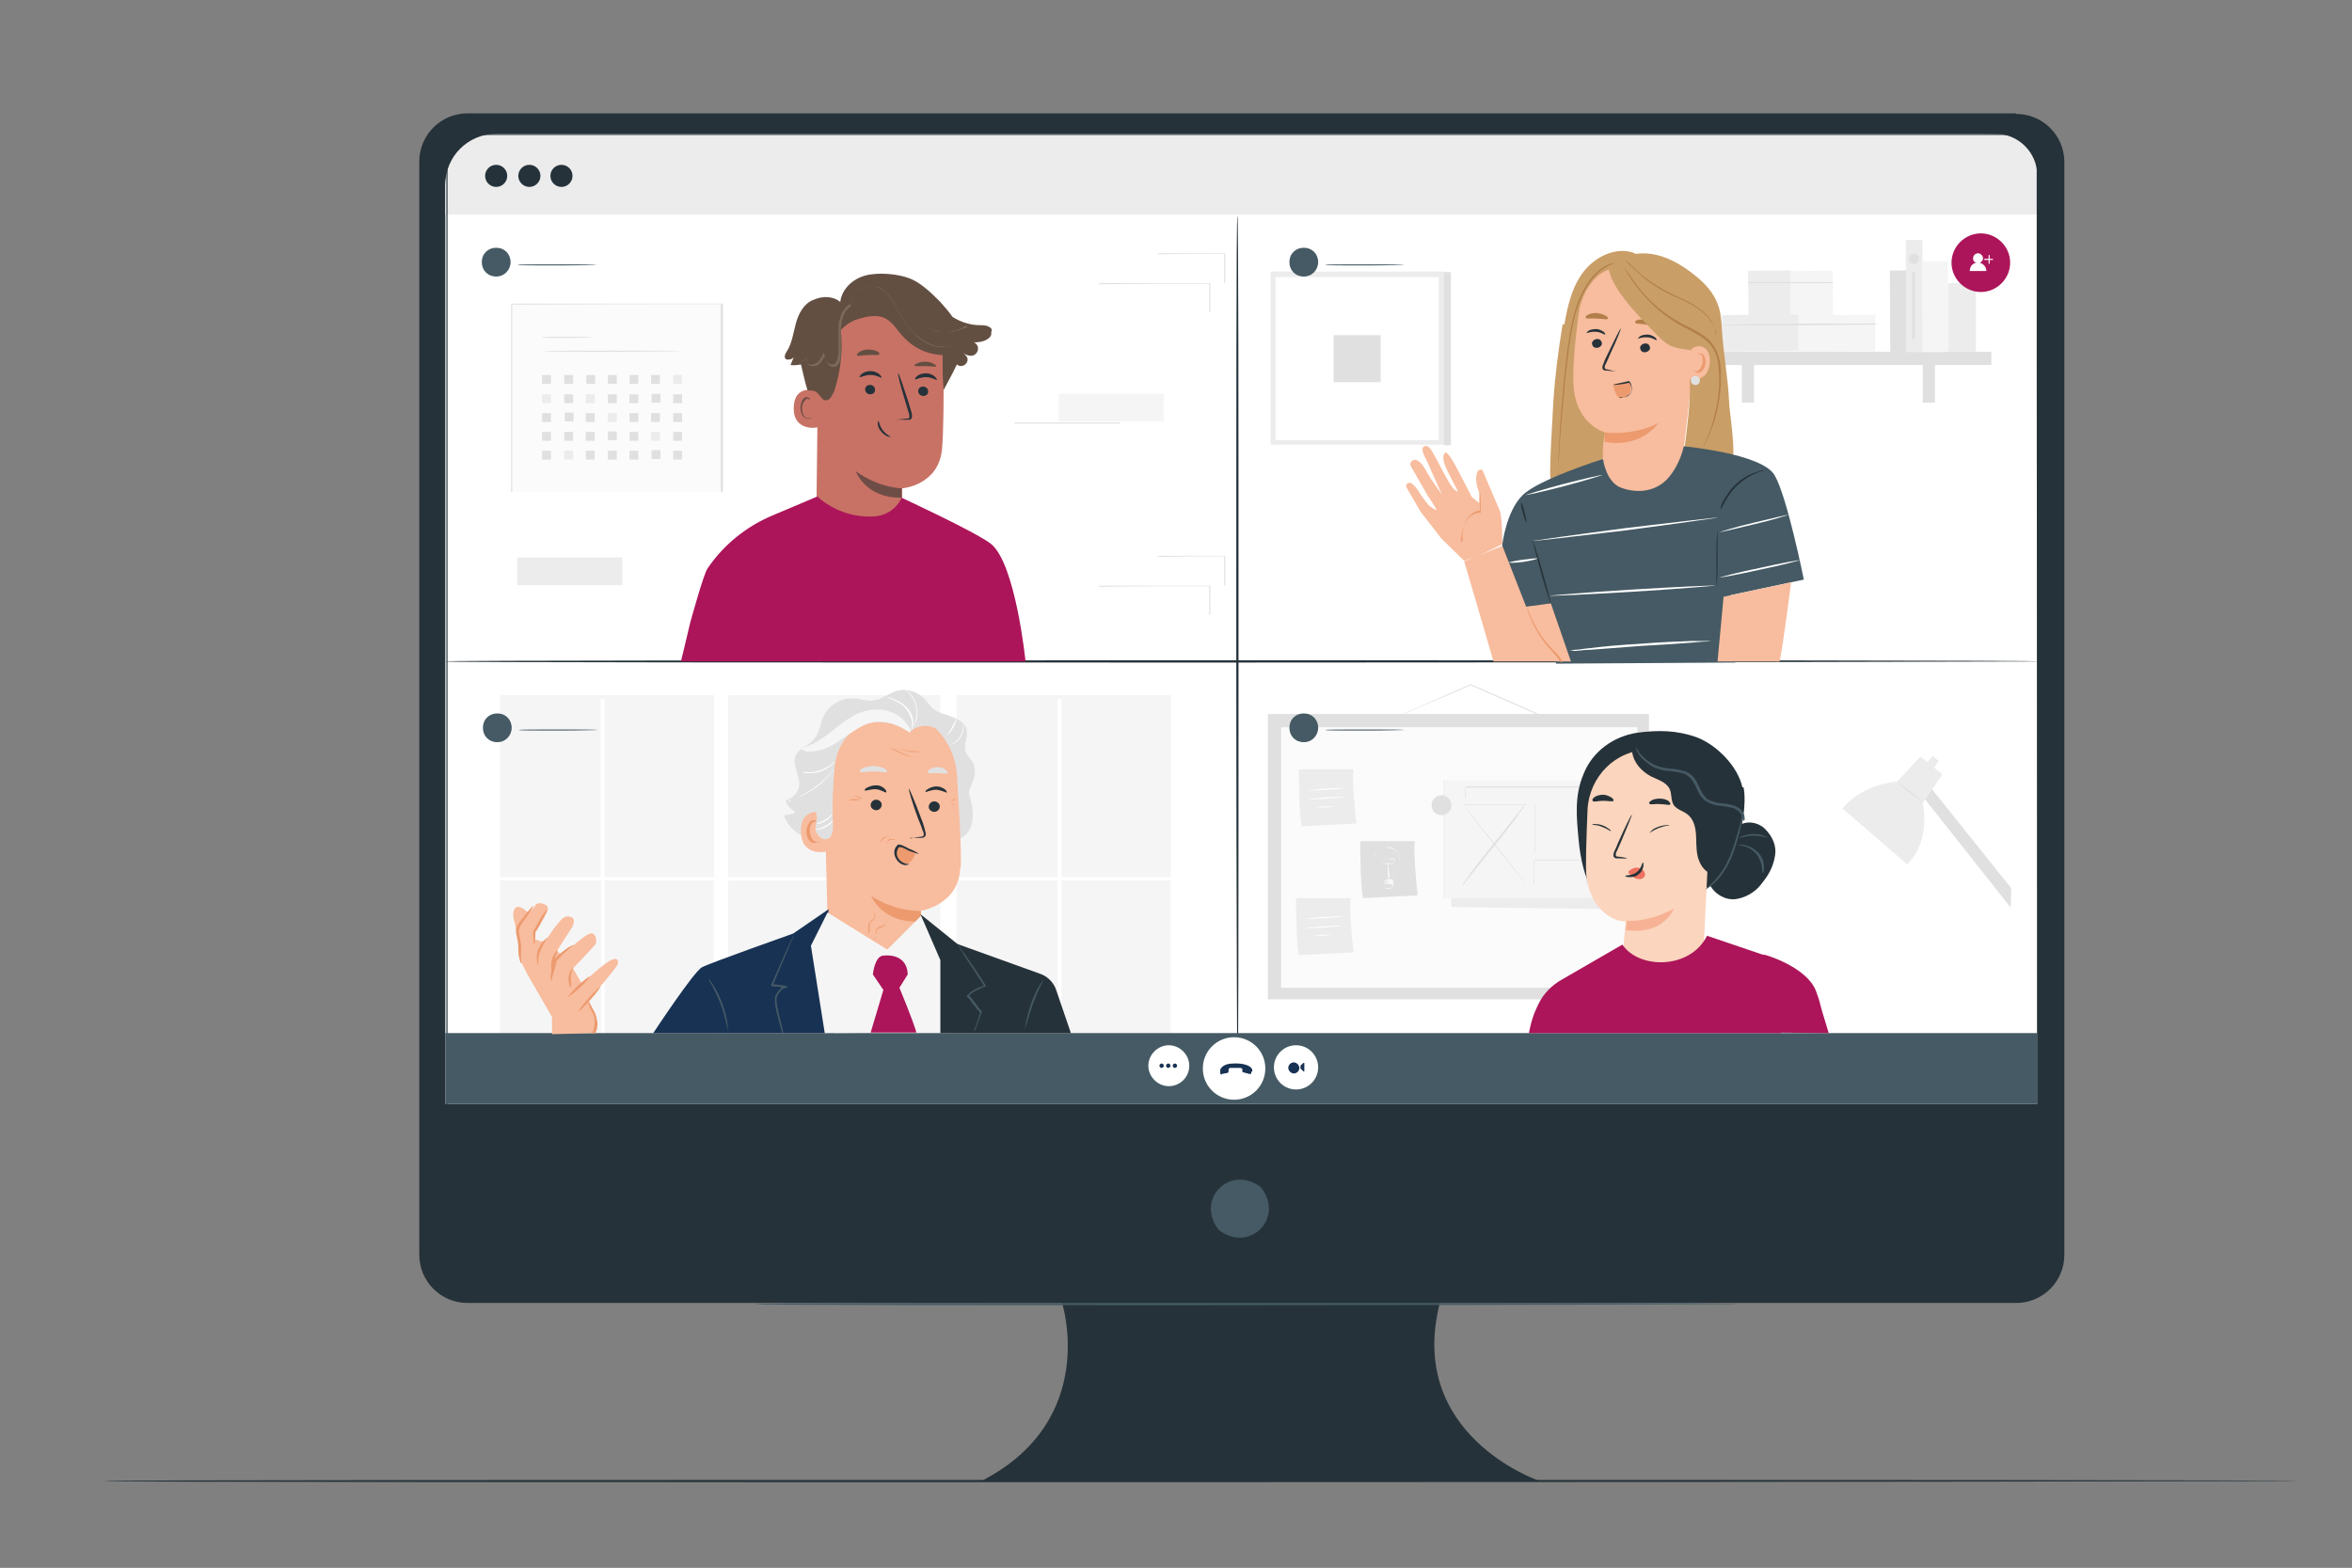 <?xml version="1.0" encoding="UTF-8"?>
<svg xmlns="http://www.w3.org/2000/svg" id="Ebene_1" version="1.1" viewBox="0 0 425.2 283.5">
  <rect x="0" y="0" width="425.2" height="283.5" fill="#808080" stroke="none"/>
  <defs>
    <style>
      .st0 {
        fill: #ee7160;
      }

      .st1 {
        fill: #f8bc9e;
      }

      .st2 {
        fill: #183254;
      }

      .st3 {
        fill: #fff;
      }

      .st4 {
        fill: #fbfbfb;
      }

      .st5 {
        fill: #fbd5bd;
      }

      .st6 {
        fill: #ca9e67;
      }

      .st7 {
        fill: none;
      }

      .st8 {
        fill: #455a64;
      }

      .st9 {
        fill: #b27f4a;
      }

      .st10 {
        fill: #f7b295;
      }

      .st11 {
        fill: #ec9a6e;
      }

      .st12 {
        fill: #ececec;
      }

      .st13 {
        fill: #ac155a;
      }

      .st14 {
        fill: #6f4d47;
      }

      .st15 {
        fill: #f5f5f5;
      }

      .st16 {
        fill: #c87265;
      }

      .st17 {
        fill: #634f42;
      }

      .st18 {
        fill: #e1e0e0;
      }

      .st19 {
        fill: #263239;
      }

      .st20 {
        fill: #7b6a59;
      }
    </style>
  </defs>
  <path class="st19" d="M415.4,267.8c0,0-88.8.2-198.3.2s-198.3,0-198.3-.2,88.8-.2,198.3-.2,198.3,0,198.3.2Z"></path>
  <g>
    <g>
      <g>
        <g>
          <g>
            <path class="st19" d="M364.4,20.5H84.5c-4.8,0-8.7,3.9-8.7,8.7v197.7c0,4.8,3.9,8.7,8.7,8.7h107.5s6.8,21.1-14.4,32.1h100.5s-23.9-8.2-17.8-32.1h104.2c4.8,0,8.7-3.9,8.7-8.7V29.3c0-4.8-3.9-8.7-8.7-8.7Z"></path>
            <path class="st8" d="M228.2,215c3.8,5.4-2.2,11.4-7.6,7.6-.2-.1-.3-.3-.5-.5-3.8-5.4,2.2-11.4,7.6-7.6.2.1.3.3.5.5Z"></path>
          </g>
          <path class="st3" d="M90.2,24.2h268.4c5.4,0,9.7,4.3,9.7,9.7v165.7H80.5V33.9c0-5.4,4.3-9.7,9.7-9.7Z"></path>
        </g>
        <path class="st12" d="M89.7,24.2h271.1c4.1,0,7.5,3.4,7.5,7.5v7.1H80.5v-5.4c0-5.1,4.1-9.2,9.2-9.2Z"></path>
        <g>
          <path class="st19" d="M91.7,31.8c0,1.1-.9,2-2,2s-2-.9-2-2,.9-2,2-2,2,.9,2,2Z"></path>
          <path class="st19" d="M97.7,31.8c0,1.1-.9,2-2,2s-2-.9-2-2,.9-2,2-2,2,.9,2,2Z"></path>
          <path class="st19" d="M103.5,31.8c0,1.1-.9,2-2,2s-2-.9-2-2,.9-2,2-2,2,.9,2,2Z"></path>
        </g>
      </g>
      <path class="st8" d="M314.4,235.8c0,0-39.8.2-89,.2s-89,0-89-.2,39.8-.2,89-.2,89,0,89,.2Z"></path>
    </g>
    <g>
      <path class="st18" d="M281.4,130.6s0,0,0,0c0,0-.1,0-.2,0-.2,0-.5-.2-.9-.4-.8-.3-1.9-.8-3.3-1.4-2.8-1.2-6.5-2.9-10.7-4.7-.1,0-.3-.1-.4-.2h0c-4.1,1.8-7.8,3.3-10.5,4.5-1.3.6-2.4,1-3.2,1.3-.4.1-.7.3-.9.4-.2,0-.3.1-.3.1,0,0,0,0,.3-.1.2,0,.5-.2.9-.4.8-.3,1.8-.8,3.2-1.4,2.7-1.2,6.4-2.8,10.5-4.6h0s0,0,0,0c.1,0,.2.1.4.2,4.2,1.8,8,3.5,10.7,4.7,1.4.6,2.5,1.1,3.2,1.5.4.2.7.3.9.4,0,0,.2,0,.2.1,0,0,0,0,0,0Z"></path>
      <rect class="st18" x="229.2" y="129.1" width="68.9" height="51.6"></rect>
      <rect class="st4" x="231.6" y="131.5" width="64.4" height="47.1"></rect>
      <g>
        <path class="st18" d="M245.9,152.1s0,7.9.5,10.3l9.9-.5s-.9-7.8-.5-9.8h-9.8Z"></path>
        <g>
          <path class="st3" d="M250.7,153.2s0,0,0,0c0,0,0,0,.1,0,0,0,.2,0,.4,0,.2,0,.4,0,.6.2.2.1.5.3.7.5.2.3.4.6.5,1,0,.4,0,.8-.1,1.2,0,.2-.2.4-.3.6-.1.2-.2.4-.3.6-.2.4-.3.9-.4,1.4h0s0,0,0,0c-.3,0-.6,0-1,0-.4,0-.7,0-1,0h0s0,0,0,0c0-.5-.2-1-.5-1.4-.1-.2-.2-.4-.4-.6-.1-.2-.3-.4-.3-.6-.2-.4-.2-.8-.2-1.2,0-.4.2-.7.4-1,.2-.3.4-.5.6-.6.2-.1.4-.2.6-.2.2,0,.3,0,.4,0,0,0,0,0,.1,0,0,0,0,0,0,0,0,0,0,0,0,0,0,0,0,0-.1,0,0,0-.2,0-.4,0-.2,0-.4.1-.6.2-.2.1-.4.3-.6.6-.2.3-.3.6-.4,1,0,.4,0,.8.2,1.2,0,.2.2.4.3.6.1.2.3.4.4.6.2.4.5.9.5,1.4h0c.3,0,.7,0,1,0,.3,0,.7,0,1,0h0c0-.5.2-1,.4-1.4,0-.2.2-.4.3-.6.1-.2.2-.4.3-.6.1-.4.2-.8.1-1.2,0-.4-.3-.7-.5-.9-.2-.2-.4-.4-.7-.5-.2-.1-.4-.2-.6-.2-.2,0-.3,0-.4,0,0,0,0,0-.1,0,0,0,0,0,0,0Z"></path>
          <path class="st3" d="M251.2,158.7s0,0,0,0c0,0,0,0,0,0,0,0,0-.2,0-.4,0-.3-.1-.8-.2-1.3,0-.1,0-.3,0-.4,0-.2,0-.3,0-.5,0-.2,0-.3.1-.5,0-.2.2-.3.4-.4.2,0,.4,0,.5.1,0,0,.1.2.1.3,0,.1,0,.2-.1.3,0,0-.1.1-.2.2,0,0-.2,0-.3,0-.2,0-.4,0-.6,0-.2,0-.4,0-.6,0-.1,0-.2,0-.3,0,0,0-.2-.1-.2-.2,0,0-.1-.2-.1-.3,0,0,0-.2,0-.3,0,0,.1-.2.2-.2,0,0,.2,0,.3,0,0,0,.2.1.2.2,0,0,0,.2.1.2,0,.2,0,.3,0,.5,0,.3,0,.6,0,.9,0,.6,0,1,0,1.3,0,.2,0,.3,0,.4,0,0,0,0,0,0,0,0,0,0,0,0,0,0,0,0,0,0,0,0,0,0,0,0,0,0,0-.2,0-.4,0-.3,0-.8,0-1.3,0-.3,0-.6,0-.9,0-.2,0-.3,0-.5,0,0,0-.2-.1-.2,0,0-.1-.1-.2-.2,0,0-.2,0-.3,0,0,0-.2.1-.2.2,0,0,0,.2,0,.3,0,0,0,.2.1.3.1.1.3.2.5.3.2,0,.4,0,.6,0,.2,0,.4,0,.6,0,0,0,.2,0,.3,0,0,0,.2-.1.2-.2,0,0,0-.2,0-.3,0,0,0-.2-.1-.3-.1-.1-.3-.2-.5,0-.2,0-.3.2-.4.4,0,.2-.1.3-.1.5,0,.2,0,.3,0,.5,0,.2,0,.3,0,.4,0,.6.1,1,.1,1.3,0,.2,0,.3,0,.4,0,0,0,0,0,0,0,0,0,0,0,0Z"></path>
          <path class="st3" d="M249.9,158.7s0,.1,0,.3c0,.2,0,.5,0,.9h0c.2.2.4.5.7.7h0c.2,0,.5,0,.8,0h0c.1-.1.3-.3.4-.5,0,0,.1-.2.2-.2h0c0-.4,0-.9,0-1.2h0c-.6,0-1,0-1.4,0-.2,0-.3,0-.4,0,0,0-.2,0-.2,0,0,0,0,0,.1,0,.1,0,.3,0,.4,0,.4,0,.9,0,1.5,0h0s0,0,0,0c0,.4,0,.8,0,1.3h0s0,0,0,0c0,0-.1.2-.2.2-.1.2-.3.3-.4.5h0s0,0,0,0c-.3,0-.5,0-.8,0h0s0,0,0,0c-.2-.3-.5-.5-.7-.8h0s0,0,0,0c0-.3,0-.6,0-.9,0-.2,0-.3,0-.3Z"></path>
          <path class="st3" d="M251.9,159.9s0,0,0,0c0,0-.1,0-.2,0-.2,0-.4-.1-.7-.1-.3,0-.5,0-.7.1,0,0-.2,0-.2,0,0,0,0,0,0,0,0,0,0,0,0,0,0,0,.1,0,.2-.1.2,0,.4-.2.7-.2.3,0,.5,0,.7.1,0,0,.2,0,.2,0,0,0,0,0,0,0Z"></path>
          <path class="st3" d="M251.9,159.6s0,0,0,0c0,0-.1,0-.2,0-.2,0-.4-.1-.7-.1-.3,0-.5,0-.7.1,0,0-.2,0-.2,0,0,0,0,0,0,0,0,0,0,0,0,0,0,0,.1,0,.2-.1.2,0,.4-.2.7-.2.3,0,.5,0,.7.1,0,0,.2,0,.2,0,0,0,0,0,0,0Z"></path>
          <path class="st3" d="M251.9,159.3s0,0,0,0c0,0-.1,0-.2,0-.2,0-.4-.1-.7-.1-.3,0-.5,0-.7.1,0,0-.1,0-.2,0,0,0,0,0,0,0,0,0,0,0,0,0,0,0,.1,0,.2-.1.2,0,.4-.2.7-.2.3,0,.5,0,.7.1,0,0,.2,0,.2,0,0,0,0,0,0,0Z"></path>
        </g>
      </g>
      <g>
        <path class="st12" d="M234.8,139.1s0,7.9.5,10.3l9.9-.5s-.9-7.8-.5-9.8h-9.8Z"></path>
        <path class="st3" d="M243.2,142.5c0,0-1.5.2-3.3.3-1.8.1-3.3.2-3.3.1,0,0,1.5-.2,3.3-.3,1.8-.1,3.3-.2,3.3-.1Z"></path>
        <path class="st3" d="M243.2,144.1c0,0-1.5.2-3.3.3-1.8.1-3.3.2-3.3.1,0,0,1.5-.2,3.3-.3,1.8-.1,3.3-.2,3.3-.1Z"></path>
        <path class="st3" d="M241.5,145.8c0,0-.8.1-1.9.2-1,0-1.9,0-1.9,0,0,0,.8-.1,1.9-.2,1,0,1.9,0,1.9,0Z"></path>
      </g>
      <g>
        <path class="st12" d="M234.3,162.4s0,7.9.5,10.3l9.9-.5s-.9-7.8-.5-9.8h-9.8Z"></path>
        <path class="st3" d="M242.7,165.7c0,0-1.5.2-3.3.3-1.8.1-3.3.2-3.3.1,0,0,1.5-.2,3.3-.3,1.8-.1,3.3-.2,3.3-.1Z"></path>
        <path class="st3" d="M242.7,167.4c0,0-1.5.2-3.3.3-1.8.1-3.3.2-3.3.1,0,0,1.5-.2,3.3-.3,1.8-.1,3.3-.2,3.3-.1Z"></path>
        <path class="st3" d="M241,169c0,0-.8.1-1.9.2-1,0-1.9,0-1.9,0s.8-.1,1.9-.2c1,0,1.9,0,1.9,0Z"></path>
      </g>
      <g>
        <polygon class="st12" points="261.4 141.2 262.4 164 290.9 164.4 289.6 141.5 261.4 141.2"></polygon>
        <g>
          <g>
            <rect class="st15" x="261.1" y="141.1" width="28.3" height="21.3"></rect>
            <path class="st18" d="M289.4,162.4s0-.1,0-.4c0-.3,0-.6,0-1.1,0-1,0-2.5,0-4.3,0-3.7,0-9,0-15.5h0c-8,0-17.7,0-28.3,0h0,0c0,7.6,0,14.9,0,21.3h0c8.4,0,15.4,0,20.4,0,2.5,0,4.4,0,5.8,0,.7,0,1.2,0,1.5,0,.2,0,.3,0,.4,0,0,0,.1,0,.1,0,0,0,0,0-.1,0,0,0-.2,0-.4,0-.4,0-.9,0-1.5,0-1.3,0-3.3,0-5.8,0-5,0-12.1,0-20.5,0h0s0,0,0,0c0-6.4,0-13.7,0-21.3h0c0,0,0,0,0,0h0c10.5,0,20.3,0,28.3,0h0s0,0,0,0c0,6.5,0,11.8,0,15.5,0,1.9,0,3.3,0,4.3,0,.5,0,.9,0,1.1,0,.3,0,.4,0,.4Z"></path>
          </g>
          <g>
            <rect class="st15" x="264.5" y="145.6" width="11.5" height="14.4"></rect>
            <path class="st18" d="M276,160s0,0,0,0c0,0,0-.1,0-.2,0-.2,0-.5,0-.8,0-.7,0-1.7,0-3,0-2.5,0-6.1,0-10.4h0c-3.4,0-7.3,0-11.5,0,0,0,.2-.2,0,0h0v.5s0,.5,0,.5c0,.3,0,.7,0,1,0,.7,0,1.3,0,1.9,0,1.3,0,2.5,0,3.7,0,2.4,0,4.7,0,6.8h0c3.4,0,6.3,0,8.3,0,1,0,1.8,0,2.3,0,.3,0,.5,0,.6,0,.1,0,.2,0,.2,0,0,0,0,0-.2,0-.1,0-.3,0-.6,0-.5,0-1.3,0-2.3,0-2,0-4.9,0-8.3,0h0s0,0,0,0c0-2.1,0-4.3,0-6.8,0-1.2,0-2.5,0-3.7,0-.6,0-1.3,0-1.9,0-.3,0-.7,0-1v-.5s0-.2,0-.2h0v-.2h0c0,0,.1-.2,0-.2,4.1,0,8,0,11.5,0h0s0,0,0,0c0,4.3,0,7.9,0,10.5,0,1.3,0,2.2,0,2.9,0,.3,0,.6,0,.8,0,0,0,.1,0,.2,0,0,0,0,0,0Z"></path>
          </g>
          <g>
            <rect class="st15" x="265" y="142.3" width="22" height="2.1"></rect>
            <path class="st18" d="M286.9,144.4s0,0,0-.1c0-.1,0-.2,0-.4,0-.4,0-.9,0-1.5h0c-3.7,0-12.1,0-22,0h0c.2-.2,0,0,0,0h0v.5c0,.2,0,.4,0,.5,0,.3,0,.7,0,1h0c6.1,0,11.6,0,15.6,0,2,0,3.6,0,4.7,0,.5,0,1,0,1.3,0,.1,0,.2,0,.3,0,0,0,.1,0,.1,0s0,0-.1,0c0,0-.2,0-.3,0-.3,0-.7,0-1.2,0-1.1,0-2.7,0-4.7,0-4,0-9.5,0-15.6,0h0s0,0,0,0c0-.3,0-.7,0-1,0-.2,0-.3,0-.5v-.3h0v-.2h0c0-.1,0,0,0-.2h0c9.8,0,18.3,0,22,0h0s0,0,0,0c0,.7,0,1.2,0,1.6,0,.2,0,.3,0,.4,0,0,0,.1,0,.1Z"></path>
          </g>
          <g>
            <rect class="st15" x="277.4" y="145.6" width="9.5" height="8.7"></rect>
            <path class="st18" d="M286.9,154.3s0,0,0-.2c0-.1,0-.3,0-.5,0-.4,0-1,0-1.8,0-1.5,0-3.7,0-6.3h0c-2.8,0-6,0-9.5,0,0,0,.2-.2,0,0h0v.6c0,.2,0,.4,0,.6,0,.4,0,.8,0,1.2,0,.8,0,1.5,0,2.2,0,1.5,0,2.8,0,4.1h0c2.8,0,5.2,0,6.9,0,.8,0,1.5,0,2,0,.2,0,.4,0,.5,0,.1,0,.2,0,.2,0,0,0,0,0-.2,0-.1,0-.3,0-.5,0-.5,0-1.1,0-1.9,0-1.7,0-4.1,0-6.9,0h0s0,0,0,0c0-1.3,0-2.7,0-4.1,0-.7,0-1.5,0-2.2,0-.4,0-.8,0-1.2,0-.2,0-.4,0-.6v-.3s0-.1,0-.1h0c0,0,.1-.3,0-.2,3.5,0,6.8,0,9.5,0h0s0,0,0,0c0,2.6,0,4.8,0,6.3,0,.7,0,1.3,0,1.8,0,.2,0,.3,0,.5,0,.1,0,.2,0,.2Z"></path>
          </g>
          <g>
            <rect class="st15" x="277.4" y="155.7" width="9.5" height="4.4"></rect>
            <path class="st18" d="M286.9,160s0-.1,0-.3c0-.2,0-.5,0-.9,0-.8,0-1.8,0-3.2h0c-2.5,0-5.8,0-9.5,0,0,0,.1-.1,0,0h0c0,.1,0,.3,0,.3v.3c0,.2,0,.4,0,.6,0,.4,0,.7,0,1.1,0,.7,0,1.4,0,2.1h0c2.8,0,5.1,0,6.8,0,.8,0,1.5,0,2,0,.2,0,.4,0,.5,0,.1,0,.2,0,.2,0,0,0,0,0-.2,0-.1,0-.3,0-.5,0-.5,0-1.1,0-2,0-1.7,0-4.1,0-6.9,0h0s0,0,0,0c0-.7,0-1.4,0-2.1,0-.4,0-.7,0-1.1,0-.2,0-.4,0-.6v-.3h0v-.2h0c0,0,.2-.3,0-.2,3.7,0,7.1,0,9.5,0h0s0,0,0,0c0,1.3,0,2.4,0,3.2,0,.4,0,.6,0,.9,0,.2,0,.3,0,.3Z"></path>
          </g>
          <g>
            <path class="st3" d="M275.7,145.6c-3.5,4.9-7.6,9.5-11.2,14.4"></path>
            <path class="st18" d="M264.5,160s0,0,0-.2c0-.1.2-.3.3-.4.3-.4.7-.9,1.1-1.6,1-1.3,2.4-3.1,4-5.1,1.6-2,3-3.7,4-5,.5-.6.9-1.2,1.2-1.5.1-.2.2-.3.3-.4,0,0,.1-.1.1-.1,0,0,0,0,0,.2,0,.1-.2.3-.3.4-.3.4-.7.9-1.1,1.6-1,1.3-2.4,3.1-4,5.1-1.6,2-3,3.7-4,5-.5.6-.9,1.2-1.2,1.5-.1.2-.2.3-.3.4,0,0-.1.1-.1.1Z"></path>
          </g>
          <g>
            <line class="st3" x1="264.5" y1="145.6" x2="276" y2="160"></line>
            <path class="st18" d="M276,160s-2.6-3.2-5.8-7.2c-3.2-4-5.7-7.2-5.7-7.3,0,0,2.6,3.2,5.8,7.2,3.2,4,5.7,7.2,5.7,7.3Z"></path>
          </g>
        </g>
        <circle class="st18" cx="260.6" cy="145.6" r="1.8"></circle>
        <path class="st18" d="M291.7,141.3c0,1-.8,1.8-1.8,1.8s-1.8-.8-1.8-1.8.8-1.8,1.8-1.8,1.8.8,1.8,1.8Z"></path>
      </g>
    </g>
    <g>
      <rect class="st15" x="90.4" y="159.2" width="18.3" height="36.2"></rect>
      <rect class="st15" x="109.3" y="159.2" width="19.7" height="36.2"></rect>
      <polygon class="st15" points="131.6 158.6 152.4 158.6 152.4 126.4 153.1 126.4 153.1 158.6 170 158.6 170 125.7 131.6 125.7 131.6 158.6"></polygon>
      <rect class="st15" x="153.1" y="159.2" width="16.9" height="36.2"></rect>
      <polygon class="st15" points="108.6 158.6 108.6 126.4 109.3 126.4 109.3 158.6 129.1 158.6 129.1 125.7 90.4 125.7 90.4 158.6 108.6 158.6"></polygon>
      <rect class="st15" x="131.6" y="159.2" width="20.8" height="36.2"></rect>
    </g>
    <g>
      <rect class="st15" x="172.9" y="159.2" width="18.3" height="36.2"></rect>
      <rect class="st15" x="191.9" y="159.2" width="19.7" height="36.2"></rect>
      <polygon class="st15" points="191.2 158.6 191.2 126.4 191.9 126.4 191.9 158.6 211.7 158.6 211.7 125.7 172.9 125.7 172.9 158.6 191.2 158.6"></polygon>
    </g>
    <g>
      <rect class="st18" x="341.7" y="48.9" width="3" height="14.7" transform="translate(-.3 1.8) rotate(-.3)"></rect>
      <g>
        <rect class="st12" x="316.1" y="48.9" width="7.7" height="8.1" transform="translate(-.3 1.7) rotate(-.3)"></rect>
        <rect class="st15" x="323.7" y="48.9" width="7.7" height="8.1" transform="translate(-.3 1.8) rotate(-.3)"></rect>
        <path class="st18" d="M316,51.2c5.1,0,10.2,0,15.3,0,.1,0,.1-.2,0-.2-5.1,0-10.2,0-15.3,0,0,0,0,.1,0,.1h0Z"></path>
      </g>
      <g>
        <rect class="st12" x="311.3" y="56.9" width="13.9" height="6.6" transform="translate(-.3 1.7) rotate(-.3)"></rect>
        <rect class="st15" x="325.1" y="56.9" width="13.9" height="6.6" transform="translate(-.3 1.8) rotate(-.3)"></rect>
        <path class="st18" d="M311.3,58.8c9.3.1,18.5,0,27.8-.1.1,0,.1-.2,0-.2-9.3,0-18.5,0-27.8.2,0,0,0,.1,0,.1h0Z"></path>
      </g>
      <g>
        <rect class="st18" x="306" y="63.6" width="54" height="2.4"></rect>
        <rect class="st18" x="314.9" y="64.7" width="2.2" height="8.1"></rect>
        <rect class="st18" x="347.6" y="64.7" width="2.2" height="8.1"></rect>
      </g>
      <rect class="st12" x="344.6" y="43.4" width="3" height="20.3" transform="translate(-.3 1.8) rotate(-.3)"></rect>
      <g>
        <rect class="st15" x="347.6" y="47.2" width="4.6" height="16.4" transform="translate(-.3 1.9) rotate(-.3)"></rect>
        <path class="st18" d="M352.1,50.3s-1,0-2.3,0-2.3,0-2.3,0,1,0,2.3,0,2.3,0,2.3,0Z"></path>
        <path class="st18" d="M352.1,49.6s-1,0-2.3,0-2.3,0-2.3,0,1,0,2.3,0,2.3,0,2.3,0Z"></path>
        <path class="st18" d="M352.1,61.1s-1,0-2.3,0-2.3,0-2.3,0,1,0,2.3,0,2.3,0,2.3,0Z"></path>
        <path class="st18" d="M352.1,60.4s-1,0-2.3,0-2.3,0-2.3,0,1,0,2.3,0,2.3,0,2.3,0Z"></path>
        <path class="st18" d="M349.9,58.9s0-1.7,0-3.7,0-3.7,0-3.7,0,1.7,0,3.7,0,3.7,0,3.7Z"></path>
      </g>
      <rect class="st12" x="352.2" y="51.2" width="5" height="12.4"></rect>
      <path class="st18" d="M346.9,46.8c0,.5-.4.9-.9.9s-.9-.4-.9-.9.4-.9.9-.9.9.4.9.9Z"></path>
      <rect class="st18" x="345.7" y="49.2" width=".5" height="12.1"></rect>
    </g>
    <g>
      <g>
        <rect class="st4" x="92.3" y="54.9" width="38" height="34"></rect>
        <path class="st18" d="M130.3,88.9s0-.2,0-.6c0-.4,0-1,0-1.8,0-1.6,0-3.9,0-6.9,0-5.9,0-14.4,0-24.6h0c-10.9,0-24,0-38,.1h0,.1c0,12.3,0,23.9,0,33.9h0c11.3,0,20.8,0,27.5,0,3.3,0,6,0,7.8,0,.9,0,1.6,0,2.1,0,.2,0,.4,0,.5,0,.1,0,.2,0,.2,0,0,0,0,0-.2,0-.1,0-.3,0-.5,0-.5,0-1.1,0-2,0-1.8,0-4.4,0-7.7,0-6.7,0-16.2,0-27.5,0h0s0,0,0,0c0-10,0-21.6,0-34h0c0-.1.1-.1.1-.1h0c14,0,27.1,0,38,0h0,0c0,10.3,0,18.8,0,24.8,0,3,0,5.3,0,6.9,0,.8,0,1.4,0,1.8,0,.4,0,.6,0,.6Z"></path>
      </g>
      <path class="st18" d="M106.9,61c0,0-2,.1-4.5.1s-4.5,0-4.5-.1,2-.1,4.5-.1,4.5,0,4.5.1Z"></path>
      <path class="st18" d="M123,63.5c0,0-5.5.1-12.3.1s-12.3,0-12.3-.1,5.5-.1,12.3-.1,12.3,0,12.3.1Z"></path>
      <rect class="st18" x="98" y="67.8" width="1.6" height="1.6"></rect>
      <rect class="st18" x="102" y="67.8" width="1.6" height="1.6"></rect>
      <rect class="st18" x="106" y="67.8" width="1.6" height="1.6"></rect>
      <rect class="st18" x="109.9" y="67.8" width="1.6" height="1.6"></rect>
      <rect class="st18" x="113.8" y="67.8" width="1.6" height="1.6"></rect>
      <rect class="st18" x="117.7" y="67.8" width="1.6" height="1.6"></rect>
      <rect class="st12" x="121.7" y="67.8" width="1.6" height="1.6"></rect>
      <rect class="st12" x="98" y="71.3" width="1.6" height="1.6"></rect>
      <rect class="st18" x="102" y="71.3" width="1.6" height="1.6"></rect>
      <rect class="st12" x="105.9" y="71.3" width="1.6" height="1.6"></rect>
      <rect class="st18" x="109.9" y="71.3" width="1.6" height="1.6"></rect>
      <rect class="st18" x="113.8" y="71.3" width="1.6" height="1.6"></rect>
      <rect class="st18" x="117.8" y="71.2" width="1.6" height="1.6"></rect>
      <rect class="st18" x="121.7" y="71.3" width="1.6" height="1.6"></rect>
      <rect class="st18" x="98" y="74.7" width="1.6" height="1.6"></rect>
      <rect class="st18" x="102.1" y="74.6" width="1.6" height="1.6"></rect>
      <rect class="st18" x="105.9" y="74.7" width="1.6" height="1.6"></rect>
      <rect class="st12" x="109.9" y="74.7" width="1.6" height="1.6"></rect>
      <rect class="st18" x="113.8" y="74.7" width="1.6" height="1.6"></rect>
      <rect class="st18" x="117.7" y="74.7" width="1.6" height="1.6"></rect>
      <rect class="st18" x="121.7" y="74.7" width="1.6" height="1.6"></rect>
      <rect class="st18" x="98" y="78.1" width="1.6" height="1.6"></rect>
      <rect class="st18" x="102" y="78.1" width="1.6" height="1.6"></rect>
      <rect class="st18" x="105.9" y="78.1" width="1.6" height="1.6"></rect>
      <rect class="st18" x="109.9" y="78" width="1.6" height="1.6"></rect>
      <rect class="st18" x="113.8" y="78.1" width="1.6" height="1.6"></rect>
      <rect class="st12" x="117.7" y="78.1" width="1.6" height="1.6"></rect>
      <rect class="st18" x="121.7" y="78.1" width="1.6" height="1.6"></rect>
      <rect class="st18" x="98" y="81.5" width="1.6" height="1.6"></rect>
      <rect class="st12" x="102" y="81.5" width="1.6" height="1.6"></rect>
      <rect class="st18" x="105.9" y="81.5" width="1.6" height="1.6"></rect>
      <rect class="st18" x="109.9" y="81.5" width="1.6" height="1.6"></rect>
      <rect class="st18" x="113.8" y="81.5" width="1.6" height="1.6"></rect>
      <rect class="st18" x="117.8" y="81.4" width="1.6" height="1.6"></rect>
      <rect class="st18" x="121.7" y="81.5" width="1.6" height="1.6"></rect>
    </g>
    <g>
      <rect class="st15" x="191.4" y="71.2" width="19" height="5"></rect>
      <path class="st18" d="M202.4,81.6s0,0,0,0c0,0,0-.2,0-.3,0-.2,0-.6,0-1,0-.9,0-2.1,0-3.7h0c-4.3,0-11.2,0-19,0,0,0,0,0,0,0h0v.3s0,.3,0,.3c0,.2,0,.4,0,.6,0,.4,0,.8,0,1.3,0,.8,0,1.7,0,2.5h0c5.4,0,10.1,0,13.5,0,1.7,0,3,0,4,0,.5,0,.8,0,1.1,0,.1,0,.2,0,.3,0,0,0,0,0,.1,0s0,0,0,0c0,0-.2,0-.3,0-.3,0-.6,0-1.1,0-.9,0-2.3,0-4,0-3.4,0-8.2,0-13.6,0h0s0,0,0,0c0-.8,0-1.6,0-2.5,0-.4,0-.8,0-1.3,0-.2,0-.4,0-.6v-.3s0-.2,0-.2h0v-.2h0c.2-.2,0,0,0-.1,7.8,0,14.7,0,19,0h0s0,0,0,0c0,1.6,0,2.8,0,3.7,0,.4,0,.7,0,1,0,.1,0,.2,0,.2,0,0,0,0,0,0Z"></path>
    </g>
    <rect class="st12" x="93.5" y="100.8" width="19" height="5"></rect>
    <g>
      <path class="st18" d="M218.6,56.5s0,0,0,0c0,0,0-.2,0-.3,0-.2,0-.6,0-1,0-.9,0-2.2,0-3.9h0c-4.6,0-11.8,0-20,.1,0,0-.1.1.1-.1h0c0,0,0,.2,0,.2v.5c0,.2,0,.4,0,.7,0,.4,0,.9,0,1.3,0,.9,0,1.7,0,2.6h0c5.7,0,10.7,0,14.2,0,1.8,0,3.2,0,4.2,0,.5,0,.9,0,1.1,0,.1,0,.2,0,.3,0,0,0,.1,0,.1,0,0,0,0,0,0,0,0,0-.2,0-.3,0-.3,0-.6,0-1.1,0-1,0-2.4,0-4.2,0-3.6,0-8.6,0-14.3,0h0s0,0,0,0c0-.8,0-1.7,0-2.6,0-.4,0-.9,0-1.3,0-.2,0-.4,0-.7v-.5h0v-.2h0c.2-.2,0,0,.1-.1,8.2,0,15.4,0,20,0h0s0,0,0,0c0,1.7,0,3,0,3.9,0,.4,0,.8,0,1,0,.1,0,.2,0,.3,0,0,0,0,0,0Z"></path>
      <path class="st18" d="M221.3,51.2s0,0,0-.1c0,0,0-.2,0-.3,0-.3,0-.6,0-1.1,0-.9,0-2.2,0-3.8h0c-3.1,0-7.3,0-12,.1,0,0,.1-.1.1-.1h0v.7c0,.2,0,.5,0,.7,0,.5,0,.9,0,1.3,0,.9,0,1.7,0,2.6h0c3.5,0,6.4,0,8.6,0,1.1,0,1.9,0,2.5,0,.3,0,.5,0,.7,0,.2,0,.2,0,.2,0,0,0,0,0-.2,0-.2,0-.4,0-.7,0-.6,0-1.4,0-2.5,0-2.2,0-5.2,0-8.6,0h0s0,0,0,0c0-.8,0-1.7,0-2.6,0-.4,0-.9,0-1.3,0-.2,0-.5,0-.7v-.3s0-.2,0-.2h0v-.2h0s.2-.2.1-.1c4.7,0,8.9,0,12,0h0s0,0,0,0c0,1.6,0,2.9,0,3.9,0,.4,0,.8,0,1,0,.2,0,.4,0,.4Z"></path>
    </g>
    <g>
      <path class="st18" d="M218.6,111.2s0,0,0,0c0,0,0-.2,0-.3,0-.2,0-.6,0-1,0-.9,0-2.2,0-3.9h0c-4.6,0-11.8,0-20,.1,0,0-.1.1.1-.1h0c0,0,0,.2,0,.2v.5c0,.2,0,.4,0,.7,0,.4,0,.9,0,1.3,0,.9,0,1.7,0,2.6h0c5.7,0,10.7,0,14.2,0,1.8,0,3.2,0,4.2,0,.5,0,.9,0,1.1,0,.1,0,.2,0,.3,0,0,0,.1,0,.1,0,0,0,0,0,0,0,0,0-.2,0-.3,0-.3,0-.6,0-1.1,0-1,0-2.4,0-4.2,0-3.6,0-8.6,0-14.3,0h0s0,0,0,0c0-.8,0-1.7,0-2.6,0-.4,0-.9,0-1.3,0-.2,0-.4,0-.7v-.5h0v-.2h0c.2-.2,0,0,.1-.1,8.2,0,15.4,0,20,0h0s0,0,0,0c0,1.7,0,3,0,3.9,0,.4,0,.8,0,1,0,.1,0,.2,0,.3,0,0,0,0,0,0Z"></path>
      <path class="st18" d="M221.3,105.9s0,0,0-.1c0,0,0-.2,0-.3,0-.3,0-.6,0-1.1,0-.9,0-2.2,0-3.8h0c-3.1,0-7.3,0-12,.1,0,0,.1-.1.1-.1h0v.7c0,.2,0,.5,0,.7,0,.5,0,.9,0,1.3,0,.9,0,1.7,0,2.6h0c3.5,0,6.4,0,8.6,0,1.1,0,1.9,0,2.5,0,.3,0,.5,0,.7,0,.2,0,.2,0,.2,0,0,0,0,0-.2,0-.2,0-.4,0-.7,0-.6,0-1.4,0-2.5,0-2.2,0-5.2,0-8.6,0h0s0,0,0,0c0-.8,0-1.7,0-2.6,0-.4,0-.9,0-1.3,0-.2,0-.5,0-.7v-.3s0-.2,0-.2h0v-.2h0s.2-.2.1-.1c4.7,0,8.9,0,12,0h0s0,0,0,0c0,1.6,0,2.9,0,3.9,0,.4,0,.8,0,1,0,.2,0,.4,0,.4Z"></path>
    </g>
    <g>
      <rect class="st12" x="229.7" y="49.1" width="31.3" height="31.3"></rect>
      <rect class="st3" x="230.6" y="50.1" width="29.5" height="29.5"></rect>
      <rect class="st18" x="241.1" y="60.6" width="8.5" height="8.5"></rect>
      <rect class="st18" x="261" y="49.2" width="1.3" height="31.3"></rect>
    </g>
    <g>
      <polyline class="st18" points="363.6 160.6 349.2 142.6 349 142.8 347.9 144.4 363.5 164.1"></polyline>
      <g>
        <polygon class="st12" points="349.5 139 350.5 137.6 349.4 136.7 348.3 138 349.5 139"></polygon>
        <path class="st12" d="M351.1,140l-3.9-3.2-4.2,4.5c-6.9.7-9.9,4.9-9.9,4.9l11.7,10.1c4.4-4.4,2.8-11.1,2.8-11.1l3.5-5.1Z"></path>
        <path class="st18" d="M347.6,145.1s-1.1-.8-2.4-1.8c-1.3-1-2.3-1.9-2.3-2,0,0,1.1.8,2.4,1.8,1.3,1,2.3,1.9,2.3,2Z"></path>
      </g>
    </g>
    <path class="st19" d="M223.7,199.5c0,0-.2-35.9-.2-80.2s0-80.3.2-80.3.2,35.9.2,80.3,0,80.2-.2,80.2Z"></path>
    <path class="st19" d="M368.7,119.6c0,0-64.6.2-144.2.2s-144.2,0-144.2-.2,64.6-.2,144.2-.2,144.2,0,144.2.2Z"></path>
    <path class="st19" d="M368.3,199.6c0-.8,0-51.6-.1-135.1,0-10.4,0-21.3,0-32.7,0-.7,0-1.4,0-2.1,0-.7,0-1.4-.1-2.1-.3-1.4-1.4-2.5-2.7-3-.3-.1-.7-.2-1-.2-.3,0-.7,0-1.1,0-.7,0-1.5,0-2.2,0-1.5,0-2.9,0-4.4,0-5.9,0-11.9,0-18.1,0-24.5,0-50.7,0-78.3,0-27.6,0-56.5,0-86.5,0-15,0-30.3,0-45.8,0-7.7,0-15.6,0-23.4,0-3.9,0-7.9,0-11.8,0-2,0-4,0-5.9,0-1,0-2,0-2.8.5-.9.4-1.7,1-2.2,1.8-.6.8-.9,1.7-1,2.6,0,.9,0,1.9,0,2.9v5.7c0,3.8,0,7.6,0,11.4,0,7.6,0,15.1,0,22.6,0,15,0,29.7,0,44.2,0,29,0,57,0,83.6h-.1c168.9,0,286.5,0,287.8,0-1.3,0-118.9,0-287.8.1h-.1s0-.1,0-.1c0-26.7,0-54.6,0-83.6,0-14.5,0-29.2,0-44.2,0-7.5,0-15,0-22.6,0-3.8,0-7.6,0-11.4,0-1.9,0-3.8,0-5.7,0-1,0-1.9,0-2.9.1-1,.5-1.9,1-2.7.6-.8,1.4-1.5,2.3-1.9.9-.4,2-.5,3-.5h5.9c4,0,7.9,0,11.8,0,7.9,0,15.7,0,23.4,0,15.5,0,30.8,0,45.8,0,30,0,59,0,86.5,0,27.6,0,53.8,0,78.3,0,6.1,0,12.2,0,18.1,0,1.5,0,3,0,4.4,0,.7,0,1.5,0,2.2,0,.4,0,.7,0,1.1,0,.4,0,.7.1,1.1.2,1.4.5,2.5,1.7,2.9,3.2.2.7.1,1.5.1,2.2,0,.7,0,1.4,0,2.1,0,11.4,0,22.3,0,32.8,0,83.4-.1,134.2-.1,135Z"></path>
    <g>
      <path class="st8" d="M92.3,47.4c0,1.4-1.1,2.6-2.6,2.6s-2.6-1.1-2.6-2.6,1.1-2.6,2.6-2.6,2.6,1.1,2.6,2.6Z"></path>
      <path class="st8" d="M107.8,47.9c0,0-3.2.1-7.1.1s-7.1,0-7.1-.1,3.2-.1,7.1-.1,7.1,0,7.1.1Z"></path>
    </g>
    <g>
      <path class="st8" d="M238.3,47.4c0,1.4-1.1,2.6-2.6,2.6s-2.6-1.1-2.6-2.6,1.1-2.6,2.6-2.6,2.6,1.1,2.6,2.6Z"></path>
      <path class="st8" d="M253.8,47.9c0,0-3.2.1-7.1.1s-7.1,0-7.1-.1,3.2-.1,7.1-.1,7.1,0,7.1.1Z"></path>
    </g>
    <g>
      <path class="st8" d="M238.3,131.6c0,1.4-1.1,2.6-2.6,2.6s-2.6-1.1-2.6-2.6,1.1-2.6,2.6-2.6,2.6,1.1,2.6,2.6Z"></path>
      <path class="st8" d="M253.8,132c0,0-3.2.1-7.1.1s-7.1,0-7.1-.1,3.2-.1,7.1-.1,7.1,0,7.1.1Z"></path>
    </g>
    <g>
      <path class="st8" d="M92.5,131.6c0,1.4-1.1,2.6-2.6,2.6s-2.6-1.1-2.6-2.6,1.1-2.6,2.6-2.6,2.6,1.1,2.6,2.6Z"></path>
      <path class="st8" d="M108,132c0,0-3.2.1-7.1.1s-7.1,0-7.1-.1,3.2-.1,7.1-.1,7.1,0,7.1.1Z"></path>
    </g>
    <g>
      <path class="st13" d="M358.1,52.8h0c-2.9,0-5.3-2.4-5.3-5.3h0c0-2.9,2.4-5.3,5.3-5.3h0c2.9,0,5.3,2.4,5.3,5.3h0c0,2.9-2.4,5.3-5.3,5.3Z"></path>
      <path class="st3" d="M357.9,47.5c.3-.1.6-.4.6-.8s-.4-.9-.9-.9-.9.4-.9.9.2.7.6.8c-.7.1-1.2.7-1.2,1.5h3c0-.7-.5-1.3-1.2-1.5Z"></path>
      <path class="st3" d="M359.6,47.7c0,0-.1,0-.1-.1v-1.4c0,0,0-.1.1-.1s.1,0,.1.1v1.4c0,0,0,.1-.1.1Z"></path>
      <path class="st3" d="M360.2,47h-1.4c0,0-.1,0-.1-.1s0-.1.1-.1h1.4c0,0,.1,0,.1.1s0,.1-.1.1Z"></path>
    </g>
    <g>
      <polygon class="st8" points="80.5 186.8 80.5 199.6 95.5 199.6 133.3 199.6 368.3 199.6 368.3 186.8 80.5 186.8"></polygon>
      <g>
        <circle class="st3" cx="234.3" cy="193" r="4"></circle>
        <rect class="st2" x="232.9" y="192.1" width="2" height="2" rx="1" ry="1"></rect>
        <path class="st2" d="M235.1,193.4v-.7l.5-.5c0,0,.2,0,.2,0v1.5c0,0-.1.1-.2,0l-.5-.5Z"></path>
      </g>
      <g>
        <path class="st3" d="M215,192.7c0,2.1-1.7,3.7-3.7,3.7s-3.7-1.7-3.7-3.7,1.7-3.7,3.7-3.7,3.7,1.7,3.7,3.7Z"></path>
        <path class="st2" d="M210,193.1c-.2,0-.4-.2-.4-.4s.2-.4.4-.4.4.2.4.4-.2.4-.4.4Z"></path>
        <path class="st2" d="M211.2,193.1c-.2,0-.4-.2-.4-.4s.2-.4.4-.4.4.2.4.4-.2.4-.4.4Z"></path>
        <path class="st2" d="M212.4,193.1c-.2,0-.4-.2-.4-.4s.2-.4.4-.4.4.2.4.4-.2.4-.4.4Z"></path>
      </g>
      <g>
        <path class="st3" d="M219.1,197.2c-2.2-2.2-2.2-5.8,0-8,2.2-2.2,5.8-2.2,8,0,2.2,2.2,2.2,5.8,0,8-2.2,2.2-5.8,2.2-8,0Z"></path>
        <path class="st2" d="M220.9,194.2l1-.2c.1,0,.2-.1.2-.3v-.2s0-.4.3-.4c.2,0,1.8,0,1.8,0,0,0,.4,0,.4.3v.3c0,.1,0,.2.2.2l1.1.3c.1,0,.2,0,.3-.1v-.3c.2,0,.2-.1.2-.2,0-.1,0-.3-.2-.5-.2-.3-1.2-.9-3.2-.8-1.9,0-2.3.9-2.4,1.1,0,.1,0,.4,0,.5,0,0,0,.1,0,.2,0,.1.2.2.3.2Z"></path>
      </g>
    </g>
  </g>
  <g>
    <g>
      <g>
        <path class="st19" d="M319.1,149.9c-1.3-1.3-3.5-1.6-4.9-.5l-6.1,8.1c.3,1.3.9,2.6,1.8,3.6,1,1,2.3,1.6,3.7,1.5,1.8-.2,3.6-1.2,4.7-2.6,1.1-1.4,2.2-2.8,2.6-5.3.3-1.8-.5-3.5-1.8-4.8Z"></path>
        <path class="st8" d="M318.6,157.8c0,0,0-.4-.1-1.1-.1-.7-.4-1.6-1.1-2.4-.7-.8-1.6-1.2-2.2-1.3-.7-.2-1.1-.2-1.1-.2,0,0,.4-.2,1.2,0,.7.1,1.7.5,2.5,1.3.8.8,1.1,1.9,1.1,2.6,0,.7-.1,1.2-.1,1.1Z"></path>
        <path class="st8" d="M319.6,151.4c0,.1-1.2-.3-2.6-.3-1.4,0-2.5.5-2.6.4,0,0,1-.7,2.6-.7,1.5,0,2.6.6,2.6.6Z"></path>
      </g>
      <g>
        <path class="st19" d="M315,142.4c-.8-3.8-4.6-7.7-8.3-9.1-3.7-1.3-7-1.3-10.8-.8-4.3.7-8,3.4-9.6,7.4-1.7,4-1.3,7.8-.9,12.1.3,3.3,1.2,7.2,2.4,8.4,1.2,1.2,1.1.6,2.7,1.3,3.1,1.4,6.5.9,9.9.8,3.4-.1,7.4-.8,9.8-3.2,2-2,2.6-3.4,3.6-6.1,1.1-2.9,2-7.8,1.4-10.9Z"></path>
        <path class="st5" d="M309.2,146.7c.1-6.1-4.9-11.2-11.2-11.1-6,0-10.7,4.9-11,10.8-.2,5.1-.4,10.3-.2,12.1.7,5.6,4.2,7.4,5.6,7.9.3.1,1.2.2,1.5.2h0s0,0,0,0l-.6,6.5c-.1,4.3,2.6,7.7,7,7.9,4.3.2,7.3-3.4,7.6-7.7l1.3-26.7Z"></path>
        <path class="st19" d="M287.9,149.1c0,.1.8,0,1.7.4.9.3,1.5.8,1.6.8,0,0,0-.2-.3-.4-.3-.2-.7-.5-1.3-.7-.6-.2-1.1-.2-1.4-.2-.3,0-.4.1-.4.2Z"></path>
        <path class="st19" d="M298.2,150.6c.1,0,.7-.5,1.7-.9,1-.4,1.8-.4,1.9-.5,0,0-.1-.1-.5,0-.4,0-.9.1-1.5.3-.6.2-1.1.5-1.3.8-.3.2-.3.4-.2.4Z"></path>
        <path class="st19" d="M294.2,155.2c0,0-.6-.2-1.6-.3-.2,0-.5,0-.5-.3,0-.2,0-.4.2-.7.3-.6.5-1.2.8-1.8,1.1-2.6,2-4.8,1.9-4.8-.1,0-1.1,2-2.3,4.7-.3.6-.5,1.3-.8,1.8-.1.3-.3.6-.2,1,0,.2.2.3.4.4.2,0,.3,0,.4,0,1,0,1.6.1,1.6,0Z"></path>
        <path class="st10" d="M294,166.5s3.8.4,8.6-2.2c0,0-1.7,4.8-8.7,3.9l.2-1.8Z"></path>
        <path class="st0" d="M294.5,157.5c.4-.4,1-.7,1.6-.6.4,0,.8.3,1.1.6.2.3.3.8,0,1.1-.3.4-.8.4-1.3.3-.5-.1-.8-.5-1.2-.8-.1,0-.2-.2-.3-.3,0-.1,0-.3,0-.4"></path>
        <path class="st19" d="M297,156c-.2,0-.2,1-1.1,1.7-.9.7-2.1.5-2.1.7,0,0,.2.2.7.2.5,0,1.2,0,1.7-.5.6-.4.8-1,.9-1.5,0-.4,0-.7-.1-.7Z"></path>
        <path class="st19" d="M298.2,145.3c.1.3.9,0,1.9.1,1,0,1.8.3,1.9,0,0-.1-.1-.3-.4-.6-.3-.2-.9-.4-1.5-.4-.6,0-1.1.1-1.5.3-.3.2-.5.4-.5.5Z"></path>
        <path class="st19" d="M287.9,144.8c.2.3,1,0,1.9,0,.9,0,1.7.2,1.9,0,0-.1,0-.4-.4-.6-.3-.2-.9-.5-1.5-.5-.6,0-1.2.2-1.5.4-.3.2-.5.5-.4.6Z"></path>
        <path class="st19" d="M295.5,133.3c-1.3,2.8.2,5.6,3,7.1,1.2.6,2.7,1,3.3,2.2.5.9.2,2.1.8,3,.6.8,1.6,1,2.4,1.6,1.1.8,1.5,2.2,1.6,3.6.1,1.3,0,2.7.3,4,.3,1.3,1.1,2.7,2.3,3.1.8-3.8,1.6-7.7,1.3-11.6-.2-3.9,1.3-8.3-1.4-11.1-2.7-2.8-10-3.3-13.7-1.9"></path>
      </g>
      <path class="st8" d="M315.1,148.4s0-.4-.2-.9c-.3-.6-.9-1.3-2-1.5-.5-.1-1.2-.2-1.8-.3-.7,0-1.4-.2-2.1-.5-.7-.3-1.4-.9-1.8-1.7-.4-.7-.7-1.5-1.2-2.3-.5-.7-1.1-1.2-1.9-1.4-.8-.2-1.6-.3-2.3-.4-.8,0-1.5-.2-2.1-.4-.7-.2-1.2-.5-1.7-.9-1-.7-1.6-1.4-1.9-2-.2-.3-.3-.5-.3-.7,0-.2,0-.2,0-.2,0,0,.2.3.5.8.4.5,1,1.2,1.9,1.8.5.3,1,.6,1.7.8.6.2,1.3.3,2.1.4.8,0,1.6.2,2.4.4.8.2,1.6.8,2.1,1.6.5.8.8,1.6,1.2,2.3.4.7.9,1.3,1.6,1.5,1.4.6,2.8.4,3.9.8,1.2.3,1.9,1.1,2.1,1.7.1.3.1.6.1.7,0,.2,0,.3,0,.3Z"></path>
      <path class="st8" d="M315.1,146.8s0,.2,0,.6c0,.4-.1,1-.3,1.7-.3,1.4-.8,3.4-1.6,5.5-.8,2.1-2,3.8-3,4.8-.5.5-1,.9-1.3,1.1-.3.2-.5.3-.6.3,0,0,.7-.6,1.7-1.6,1-1.1,2.1-2.7,2.9-4.8.8-2.1,1.3-4,1.7-5.4.3-1.4.5-2.3.5-2.3Z"></path>
    </g>
    <g>
      <path class="st13" d="M330.6,186.8c-2.4-7.7-1.1-4.3-2.3-7.6-1.6-4.3-9.1-6.6-9.5-6.6l-.9,3.8,1.4,10.3"></path>
      <path class="st13" d="M308.6,169.2c-3,6.1-12.3,6.1-15.3,1.6l-10.9,6.3c-1.8,1-3.3,2.5-4.2,4.3-.7,1.4-1.3,2.8-1.8,5.4h45.6s-1.9-13.7-1.9-13.7l-11.5-3.9Z"></path>
    </g>
  </g>
  <g>
    <g>
      <path class="st18" d="M143.7,146.7c-.8-.4-1.4-1.1-1.7-2,1.4-.3,2.5-1.6,2.5-3,0-.9-.4-1.8-.6-2.6-.3-.9-.4-1.8,0-2.6.7-1.3,2.4-1.7,3.3-2.9.7-.9,1-1.9,1.3-3,.6-2.6,3.2-4.5,5.8-4.3,1.2,0,2.3.5,3.5.4,1.6-.2,2.9-1.4,4.4-1.8,1.5-.4,3.2,0,4.4,1,.9.7,1.4,1.7,2.3,2.4,1,.7,2.2.9,3.4,1.4,1.1.4,2.3,1.2,2.5,2.4.2,1.3-.7,2.7-.2,3.9.2.6,1.2,1.5,1.4,2.1.9,2.7-1.1,4.4-.8,5.5,1.8,5.5-.4,7.9-2.2,8.1l-22.7-.5c-1.6.7-3.5.6-5.1,0-1.6-.7-2.9-2.1-3.5-3.8.7,0,1.4-.1,2-.5Z"></path>
      <path class="st1" d="M149.5,147c-.1,0-4.8-1.5-4.7,3.3,0,4.8,4.8,3.7,4.8,3.6,0-.1-.2-6.8-.2-6.8Z"></path>
      <path class="st11" d="M148.2,152.1s0,0-.2.1c-.1,0-.4.1-.6,0-.5-.2-.9-1-1-1.8,0-.4,0-.8.2-1.2.1-.4.4-.6.6-.6.3,0,.4,0,.5.2,0,.1,0,.2,0,.2,0,0,.1,0,0-.3,0,0,0-.2-.2-.3-.1,0-.3-.1-.5-.1-.4,0-.7.4-.9.8-.2.4-.3.8-.3,1.3,0,1,.5,1.9,1.2,2,.3,0,.6,0,.8-.1.1-.1.2-.2.2-.2Z"></path>
      <path class="st1" d="M173.7,156.8c.1-3.4-.3-10.3-.7-16.6-.4-6.8-6-12.1-12.7-12.2h-.7c-7.3.3-11.1,6.6-10.6,13.9l.6,23.9,12.4,7.7,4.4-3.4v-5.4s7-1,7.2-7.9Z"></path>
      <path class="st11" d="M166.5,164.7s-4.4.3-9-2.7c0,0,2,5.1,9,4.6v-1.9Z"></path>
      <path class="st19" d="M169.9,145.8c0,.5-.4,1-1,1-.5,0-1-.4-1-.9,0-.5.4-1,1-1,.5,0,1,.4,1,.9Z"></path>
      <path class="st19" d="M159.4,145.5c0,.5-.4,1-1,1-.5,0-1-.4-1-.9,0-.5.4-1,1-1,.5,0,1,.4,1,.9Z"></path>
      <path class="st19" d="M171.2,143.3c-.1.1-.9-.4-1.9-.5-1.1,0-1.9.5-2,.4,0,0,0-.3.4-.5.3-.2.9-.5,1.6-.5.7,0,1.2.3,1.5.5.3.3.4.5.4.6Z"></path>
      <path class="st19" d="M160.2,143.3c-.1.1-.8-.5-1.9-.6-1.1,0-1.9.4-2,.2,0,0,0-.3.5-.5.4-.2.9-.4,1.6-.4.7,0,1.2.3,1.5.6.3.3.4.5.3.6Z"></path>
      <path class="st19" d="M164.7,151.6c0,0,.7-.2,1.7-.3.3,0,.5,0,.6-.3,0-.2,0-.5-.2-.8-.2-.7-.5-1.4-.8-2.1-1.1-3-1.8-5.4-1.7-5.5.1,0,1.1,2.3,2.2,5.3.3.7.5,1.4.7,2.1,0,.3.3.7.1,1.1,0,.2-.3.3-.5.4-.2,0-.3,0-.5,0-1.1,0-1.8,0-1.8,0Z"></path>
      <path class="st18" d="M160.4,139.5c-.1.3-1.2,0-2.5,0-1.3,0-2.3.3-2.5,0,0-.1.1-.4.6-.6.4-.2,1.1-.4,1.9-.4.8,0,1.4.2,1.9.4.4.2.6.5.6.6Z"></path>
      <path class="st18" d="M171.3,139.8c-.2.2-.9,0-1.8,0-.9,0-1.6.1-1.8-.1,0-.1,0-.4.4-.6.3-.2.9-.4,1.5-.4.6,0,1.1.3,1.4.5.3.3.4.5.3.6Z"></path>
      <path class="st18" d="M165.7,127.1c-2.6-1.1-5.3-.7-8.2-.4-2.3.2-4.2.9-6.1,2.2-2.9,2-4.5,5.3-4.7,8.9-.3,3.5.3,6.6,1,10.1h0c-.2.9-.4,1.8-.1,2.6.3.8,1.2,1.5,2,1.2,1-.4,1-1.7,1-2.7-.2-3.5,0-6.9.3-10.4.2-2.6,1.8-5.7,3.9-6.9,4.7-2.6,8.1,0,9.7.6,2.6-2.1,5.3-.7,6.8,1.2-.5-2.8-3-5.2-5.6-6.4Z"></path>
      <path class="st15" d="M145,135.4c0,.2.3.4.9.5.6,0,1.5,0,2.6-.3,1-.3,2.2-.9,3.3-1.7,1.1-.7,2.3-1.6,3.5-2.3,1.2-.7,2.4-1.1,3.5-1.1,1.1,0,2.2.2,3,.5,1.7.6,2.5,1.6,2.8,1.4,0,0,0-.2,0-.3,0-.2-.1-.4-.3-.7-.3-.5-.9-1.3-1.8-1.9-.9-.6-2.2-1.2-3.8-1.2-.8,0-1.6,0-2.4.3-.8.2-1.6.6-2.3,1-1.4.8-2.6,1.8-3.6,2.6-1,.8-1.9,1.4-2.7,1.9-.8.5-1.5.7-2,.9-.5.2-.8.3-.8.5Z"></path>
      <path class="st3" d="M144.9,139.6s.4.2,1,.2c.6,0,1.5,0,2.4-.3.9-.3,1.6-.8,2.1-1.2.5-.4.7-.7.7-.7,0,0-.3.2-.8.6-.5.4-1.2.8-2.1,1.1-.9.3-1.7.4-2.3.3-.6,0-1,0-1,0Z"></path>
      <path class="st3" d="M142.6,144.7s.1,0,.4,0c.2,0,.6-.2,1-.4.9-.3,2-.9,3.2-1.7,1.2-.8,2.1-1.7,2.7-2.4.3-.3.5-.6.7-.8.2-.2.2-.3.2-.3,0,0-.4.4-1,1.1-.6.7-1.6,1.5-2.7,2.3-1.1.8-2.3,1.4-3.1,1.8-.8.4-1.4.6-1.4.6Z"></path>
      <path class="st3" d="M160.5,126.1s.4.2,1.1.5c.7.3,1.6.8,2.3,1.7.7.9,1,1.9,1,2.6,0,.7-.2,1.2-.2,1.2,0,0,0,0,.2-.3,0-.2.2-.5.2-.9,0-.8-.2-1.9-1-2.8-.8-.9-1.8-1.4-2.5-1.7-.7-.3-1.2-.4-1.2-.4Z"></path>
      <path class="st3" d="M163.3,124.4s.4.3.9.8c.5.5,1.1,1.4,1.4,2.6.3,1.1,0,2.2-.2,2.9-.2.7-.5,1.1-.5,1.1,0,0,0,0,.2-.3.1-.2.3-.5.4-.8.3-.7.5-1.8.2-3-.3-1.2-.9-2.1-1.5-2.6-.3-.3-.5-.5-.7-.6-.2-.1-.3-.2-.3-.1Z"></path>
      <path class="st3" d="M147.6,149c0,0,.9,0,1.7-.6.9-.6,1.3-1.3,1.2-1.3,0,0-.5.6-1.3,1.1-.8.5-1.6.7-1.6.8Z"></path>
      <path class="st3" d="M147.3,150c0,0,.9.1,1.9-.4,1-.5,1.5-1.3,1.4-1.3,0,0-.6.6-1.5,1.1-.9.5-1.8.5-1.8.6Z"></path>
      <path class="st3" d="M171.8,134.6s.3,0,.7-.2c.4-.2.9-.6,1.2-1.2.3-.6.5-1.2.5-1.7,0-.5-.1-.7-.1-.7,0,0,0,.3,0,.7,0,.4-.2,1-.5,1.6-.3.6-.8,1-1.1,1.2-.3.2-.6.3-.6.4Z"></path>
      <path class="st3" d="M171.1,133.1s.7-.6,1.2-1.5c.5-.9.8-1.8.7-1.8,0,0-.4.8-.9,1.7-.5.9-1,1.6-1,1.6Z"></path>
      <path class="st11" d="M154.3,143.7s.3.3.8.5c.5.2.9.2.9.2,0,0-.4-.2-.8-.3-.4-.2-.8-.3-.8-.3Z"></path>
      <path class="st11" d="M153.5,144.7c0,0,.5,0,1,0,.6,0,1-.1,1-.2,0,0-.5,0-1,0-.6,0-1,.1-1,.2Z"></path>
      <path class="st11" d="M171.7,145.4c0,0,.3,0,.6.1.3,0,.6,0,.6,0,0,0-.3,0-.6-.1-.3,0-.6,0-.6,0Z"></path>
      <path class="st11" d="M171.9,144.9s.2,0,.5-.2c.2-.1.4-.3.4-.3s-.2,0-.5.2c-.2.1-.4.3-.4.3Z"></path>
      <path class="st11" d="M160.9,135.4s.3.1.9.3c.5.2,1.2.6,2,.9.8.3,1.6.5,2.2.5.3,0,.5,0,.7,0,.2,0,.2,0,.2,0,0,0-.3,0-.9,0-.6,0-1.3-.2-2.1-.6-.8-.3-1.5-.7-2-.9-.5-.2-.9-.2-.9-.2Z"></path>
      <path class="st11" d="M162.4,135.2s.9.5,2.1.7c1.2.2,2.2,0,2.2,0,0,0-1,0-2.2-.1-1.2-.2-2.1-.6-2.1-.5Z"></path>
      <path class="st11" d="M160.2,152.5s.2-.4.7-.6c.5-.2.9,0,.9,0,0,0,0-.1-.2-.2-.2,0-.4,0-.7,0-.3.1-.4.3-.5.5,0,.2,0,.3,0,.3Z"></path>
      <path class="st11" d="M159.2,152.3c0,0,.2-.4.6-.7.4-.3.9-.2.9-.3,0,0,0,0-.3,0-.2,0-.5,0-.7.2-.3.2-.4.4-.5.6,0,.2,0,.3,0,.3Z"></path>
      <path class="st11" d="M157.7,170s0,0,.2,0c.1,0,.3-.2.3-.5,0-.2.1-.5.2-.8,0-.3.1-.6.4-.8.3-.2.7-.2.9-.4.3-.2.4-.5.5-.7.1-.5,0-.8,0-.8,0,0,0,.3,0,.7,0,.2-.2.5-.5.6-.2.2-.6.2-.9.4-.2.1-.3.3-.4.4,0,.2-.1.3-.1.5,0,.3,0,.6-.1.8-.1.5-.4.6-.4.6Z"></path>
      <path class="st11" d="M156.1,169.5s.3,0,.7-.4c.2-.2.3-.5.4-.8,0-.2,0-.4,0-.5,0-.2,0-.4,0-.5,0-.4.2-.6.5-.8.1-.1.2-.2.3-.3.1-.1.2-.3.2-.4,0-.3,0-.5,0-.6-.1-.1-.2-.1-.2-.1,0,0,0,0,.1.2,0,.1,0,.3,0,.5,0,.1-.1.2-.2.3,0,.1-.2.2-.3.3-.1.1-.3.2-.4.4-.1.2-.2.4-.2.6,0,.2,0,.4,0,.6,0,.2,0,.3,0,.5,0,.3-.2.6-.3.8-.3.4-.6.5-.6.5Z"></path>
      <g>
        <path class="st11" d="M165.5,154.2c-1.3,4.3-5.2.5-2.8-1.3,1,.2,2,.8,3,1.1"></path>
        <path class="st19" d="M164.6,156.2c-1.4.3-3.3-1.3-2.1-3,.6-.2,1.7.7,2.3.8,1.7.6,1.7.5.1-.3-.7-.2-1.7-1-2.5-1-1.9,1.4.3,4.6,2.1,3.5Z"></path>
      </g>
    </g>
    <g>
      <g>
        <path class="st1" d="M107.7,186.8v-2.3c-.1-.2-.1-.3-.2-.5l-1.2-3s5-5.8,5.3-6.5c.3-.7.1-1.5-1.1-.9-1.3.5-5.3,4.3-5.3,4.3l-1.6-2.8s3.7-3.9,4-4.3c.4-.4.2-2.6-1.2-1.9-1.4.7-4.8,3.9-4.8,3.9l-.9-.9,2.7-4.2s.9-1.5-.2-1.9c-1.1-.4-1.7.4-2.5,1.4-.8.9-2.1,3-2.1,3h-.8c0,0-1.2-.4-1.2-.4v-1.4c0,0,1.8-2.4,2-2.9.2-.4.9-1.5,0-1.9-.9-.4-1.6-.5-2,.4-.3.5-1,1.1-1,1.1,0,0-1.1-1-1.7-1.1-.7-.2-1.6.6-.8,3,.1.4,1,4.8,1,4.8l.2,2.3,1,2,4.5,7.8v3.1"></path>
        <path class="st11" d="M99.7,177.3c0,0,.1-.5.3-1.2l.4-1.3c0-.2.1-.5.2-.8,0,0,0,0,0-.1,0,0,0,0,0-.1,0,0,0,0,0,0,0,0,0-.1-.2-.1,0,0-.1,0-.2,0h0s0,0,0,0h0c0,0,0,.1,0,.1,0,0,0,0,0,.1h0c0,0,0,.1.1.2.1,0,.2,0,.2,0h0s0,0,0,0c0,0,0,0,0,0h0s0-.1,0-.1c0-.1.1-.2.2-.3.7-.9,1.6-1.5,2.1-2,.6-.5.9-.8.9-.9,0,0-.4.2-1.1.6-.6.5-1.5,1-2.3,2,0,.1-.2.2-.3.4h0c0,0,0,.1,0,.1,0,0,0,0,.1,0,0,0,0,0,0,0,.3,0,.2,0,.2,0h0s0,0,0,0c0,0,0,0-.1,0,0,0,0,0,0,0,0,0,0,0-.1,0-.1,0,0,0,0,0h0s0,0,0,0c0,.3-.1.5-.2.8-.1.5-.2.9-.3,1.3-.1.8,0,1.3,0,1.3Z"></path>
        <path class="st11" d="M97.3,174.5c.1,0-.2-1.3.4-2.6.5-1.4,1.4-2.3,1.3-2.4,0,0-1.1.7-1.7,2.2-.3.7-.3,1.5-.2,2,0,.5.2.8.3.8Z"></path>
        <path class="st11" d="M104.6,182.9c0,0,1-.8,2.1-2.1,1.1-1.2,1.9-2.3,1.8-2.4,0,0-1,.8-2.1,2.1-1.1,1.2-1.9,2.3-1.8,2.4Z"></path>
        <path class="st11" d="M102.7,180.3c0,0,1-.7,2.1-1.7,1.1-1,1.9-2,1.8-2.1,0,0-1,.7-2.1,1.7-1.1,1.1-1.9,2-1.8,2.1Z"></path>
        <path class="st11" d="M107.9,184.6c0-.6-.2-1.1-.4-1.6-.2-.4-.5-.8-.6-1.1-.4-.6-.4-1-.5-1,0,0-.1.5.2,1.2.3.7.9,1.5.9,2.5,0,1-.1,1.6-.5,2.2h.5c.5-.5.5-1,.5-2.2Z"></path>
        <path class="st11" d="M96.6,170.8c0,0,.2-.9.2-2.3h0c.2-.2.4-.5.6-.9.5-.8.8-1.6,1.1-2.2.3-.6.5-.9.4-.9,0,0-.3.2-.7.8-.4.5-.8,1.3-1.2,2.1-.2.3-.4.7-.6,1h0c0,0,0,.1,0,.1,0,1.3.1,2.3.2,2.3Z"></path>
        <path class="st11" d="M94.3,174.1s0-.3-.1-.9c0-.6,0-1.4,0-2.4h0s0,0,0,0c-.1-.7-.3-1.5-.4-2.3,0,0,0-.1,0-.2h0c0-.6.5-1.2.8-1.7.4-.5.7-1,1-1.4.6-.8.9-1.3.8-1.4,0,0-.5.4-1.1,1.2-.3.4-.7.9-1.1,1.4-.2.3-.4.5-.6.9-.2.3-.4.7-.3,1.2h0s0,0,0,0c0,0,0,.1,0,.2.2.8.3,1.5.4,2.2h0c0,1,0,1.8.2,2.4.1.6.3.9.3.9Z"></path>
      </g>
      <path class="st11" d="M103.2,178.6c.1,0,0-.8,0-1.8,0-1,.4-1.7.3-1.8,0,0-.6.6-.7,1.7-.1,1.1.3,1.9.4,1.8Z"></path>
      <path class="st11" d="M99.8,175.5c.1,0,.1-.9.4-1.9.3-1,.7-1.7.6-1.8,0,0-.7.6-1,1.7-.3,1.1-.1,2,0,2Z"></path>
    </g>
    <g>
      <path class="st2" d="M118.1,186.8s7.3-11.1,8.8-11.9c1.5-.8,16.5-6.1,16.5-6.1l6.4-4.4-1,9.1,2,13.3"></path>
      <polygon class="st15" points="166.5 165.6 160.4 171.7 149.6 165 146.6 171 149.1 186.8 172.3 186.6 172.4 176.1 166.5 165.6"></polygon>
      <path class="st13" d="M165.7,186.8c-.6-2.2-3.1-8.2-3.1-8.2l1.5-2.4c-.1-3.3-3-3.6-4.5-3.4-1.5.2-1.8,3.4-1.8,3.4l1.9,2.8-2.3,7.7h8.3Z"></path>
      <path class="st19" d="M193.6,186.8l-2.6-7.6c-.4-1.4-1.5-2.6-2.9-3.1l-15-5.4-6.7-5.4,3.6,8.3v13.2s23.6,0,23.6,0Z"></path>
      <path class="st8" d="M131.6,186.6s-.1-.6-.3-1.5c-.2-.9-.5-2.2-1-3.5-.5-1.3-1.1-2.5-1.5-3.3-.5-.8-.8-1.3-.7-1.3,0,0,.4.4.9,1.2.5.8,1.1,2,1.6,3.3.5,1.4.8,2.6.9,3.6.1.9.1,1.5,0,1.5Z"></path>
      <path class="st8" d="M185.3,186.1s0-.5.2-1.4c.2-.8.5-2,.9-3.2.4-1.2.9-2.3,1.4-3.1.4-.7.8-1.2.8-1.1,0,0-.2.5-.6,1.2-.4.8-.8,1.8-1.3,3.1-.8,2.5-1.4,4.5-1.5,4.5Z"></path>
      <path class="st8" d="M176.1,186.5s0-.3.3-.9c.2-.7.5-1.5.8-2.5h0c-.3-.3-.7-.8-1.1-1.3-.2-.2-.4-.5-.6-.8-.1-.1-.2-.3-.3-.4l-.2-.2h-.1c0-.1-.1-.3-.1-.3h0c.6-.8,1.4-1.2,2.3-1.6.3-.1.6-.2.9-.3v.2c-1.4-2.2-2.7-4.1-3.6-5.5-.4-.7-.8-1.3-1-1.7-.2-.4-.3-.6-.3-.6,0,0,.2.2.4.6.3.4.6,1,1.1,1.6.9,1.4,2.3,3.2,3.6,5.4v.2c0,0,0,0,0,0-.3,0-.6.2-.9.3-.8.4-1.7.8-2.2,1.4v-.2c0,0,.1.1.2.2l.2.2c.1.1.2.3.3.4.2.3.4.5.6.8.4.5.7,1,1.1,1.4h0c0,0,0,.1,0,.1-.4,1-.7,1.8-.9,2.5-.2.6-.4.9-.4.9Z"></path>
      <path class="st8" d="M141.4,186.8s0-.2-.2-.7c-.1-.5-.3-1.1-.5-1.9-.2-.8-.5-1.8-.6-2.9,0-.3,0-.6,0-.9,0-.3.2-.6.4-.9.3-.5.9-1.1,1.6-1.2v.3c-.5,0-1-.1-1.5-.2-.4,0-.8,0-1.1-.1,0,0-.1,0-.1-.2,0,0,0,0,0,0,1.1-2.5,2.1-4.7,2.8-6.3.4-.8.6-1.4.9-1.9.2-.4.3-.7.4-.7,0,0,0,.3-.3.7-.2.5-.5,1.1-.8,1.9-.7,1.6-1.6,3.8-2.7,6.4v-.2c.2,0,.6,0,1,.1.5,0,1,.1,1.5.2,0,0,.1,0,.1.2,0,0,0,.1-.1.1-.6,0-1.1.5-1.4,1-.2.2-.3.5-.4.8,0,.3,0,.5,0,.8.1,1.1.4,2.1.6,2.9.4,1.6.6,2.6.6,2.6Z"></path>
    </g>
  </g>
  <g>
    <path class="st3" d="M317.2,83.9c0,0-3.1.3-7,.5-3.9.2-7.1.2-7.1.1,0,0,3.1-.3,7-.5,3.9-.2,7.1-.2,7.1-.1Z"></path>
    <g>
      <g>
        <path class="st6" d="M282.8,58.7c.6-3.4,1.4-6.9,3.5-9.6,2.1-2.7,5.8-4.5,9-3.4l4,2.3c-.8,9.4-2.7,18.6-5.7,27.5-.3.9-.6,1.8-1.3,2.4-1.3,1.3-3.4,8.6-5.3,8.4-2.2-.3-5.6,2.9-6.6.8-.5-1,.4-13.1.4-14.2.3-4.8.9-9.5,1.7-14.3Z"></path>
        <path class="st1" d="M305.4,52.7l-12.4-4.1c-4-.7-7.1,4.1-7.6,8.1-.6,4.5-1.2,10-.9,13.4.6,6.8,5.7,8.1,5.7,8.1,0,0-.6,2.1-.4,5.1.3,4.7,3.3,5.9,5.8,6h0c3.9.4,7.9-.8,8.4-4.7l3.4-29.4c.1-1.2-.7-2.3-2-2.6Z"></path>
        <path class="st19" d="M287.8,62c0,.5.3.9.8.9.5,0,.9-.3,1-.7,0-.5-.3-.9-.8-.9-.5,0-.9.3-1,.7Z"></path>
        <path class="st19" d="M286.8,60.2c0,.1.8-.3,1.7-.2.9,0,1.6.6,1.7.5,0,0,0-.3-.3-.5-.3-.2-.8-.5-1.3-.5-.6,0-1.1.1-1.4.3-.3.2-.4.4-.4.5Z"></path>
        <path class="st19" d="M296.5,62.8c0,.5.3.9.8.9.5,0,.9-.3,1-.7,0-.5-.3-.9-.8-.9-.5,0-.9.3-1,.7Z"></path>
        <path class="st19" d="M296.1,61.2c0,.1.8-.3,1.7-.2.9,0,1.6.6,1.7.5,0,0,0-.3-.3-.5-.3-.2-.8-.5-1.3-.5-.6,0-1.1.1-1.4.3-.3.2-.4.4-.4.5Z"></path>
        <path class="st19" d="M292.1,67.2c0,0-.6-.2-1.5-.4-.2,0-.5-.1-.5-.3,0-.2,0-.4.2-.7.3-.6.5-1.1.8-1.8,1.2-2.5,2-4.6,1.9-4.6-.1,0-1.1,2-2.3,4.5-.3.6-.6,1.2-.8,1.8-.1.3-.3.6-.2.9,0,.2.2.3.4.4.1,0,.3,0,.4,0,.9.1,1.5.2,1.5.1Z"></path>
        <path class="st11" d="M290.2,78.2s4.9.7,9.6-1.7c0,0-3,4.6-9.7,3.4v-1.7Z"></path>
        <path class="st9" d="M295.6,58.3c0,.3,1,.2,2.1.4,1.1.2,1.9.6,2.1.4,0-.1,0-.4-.4-.6-.3-.3-.9-.5-1.5-.7-.7-.1-1.3,0-1.7,0-.4.1-.6.3-.6.4Z"></path>
        <path class="st9" d="M286.7,57.5c.2.2,1,0,2,.1,1,0,1.8.3,2,0,0-.1,0-.3-.4-.5-.3-.2-.9-.4-1.6-.5-.7,0-1.2.1-1.6.3-.4.2-.5.4-.4.5Z"></path>
        <path class="st6" d="M291.8,50.3c.5.9,1.2,1.6,1.9,2.3,1.1,1.1,2.3,2.2,3.4,3.4.8.8,1.6,1.6,2.5,2.3.8.6,1.7,1.1,2.5,1.7.9.5,1.4,1.9,2.3,2.5.2.1.9,0,1.1.2,0,1.5,0,6.3,0,8.3,0,3-1.1,11.1-1.1,11.1h2.6c2-.3,4.9,4.1,5.9,2.4,1.2-1.9-.3-10.1-.3-11.7-.2-4.6-1.1-9.2-1.3-13.2-.1-1.6-.2-3.2-.8-4.7-.8-2.1-2.4-3.8-4.2-5.2-2-1.6-4.3-3-6.8-3.6-2.5-.6-5.3-.3-7.5,1.2-.3.2-.7.5-.8.9-.3.9.1,1.4.6,2.3ZM305.6,62.6c0,.2,0,.7,0,0h0Z"></path>
        <path class="st1" d="M305.1,64.4c.2-1.4,1.8-2.3,3-1.5.7.4,1.1,1.3,1,2.8-.5,4.1-4.4,2.8-4.4,2.6,0,0,.3-2.3.5-4Z"></path>
        <path class="st11" d="M306.1,67s0,0,.2.1c.1,0,.3.1.5,0,.4-.1.9-.8,1-1.5,0-.4,0-.7,0-1,0-.3-.3-.5-.5-.6-.2,0-.4,0-.4.1,0,.1,0,.2,0,.2,0,0,0,0,0-.2,0,0,0-.2.2-.2.1,0,.3,0,.4,0,.3,0,.6.4.7.7.1.3.2.7.1,1.2-.1.8-.6,1.5-1.2,1.6-.3,0-.5,0-.6-.2-.1-.1-.1-.2-.1-.2Z"></path>
        <path class="st18" d="M307.3,68.9c0,.4-.4.8-.9.7-.4,0-.8-.4-.7-.9,0-.4.4-.8.9-.7.4,0,.8.4.7.9Z"></path>
        <path class="st11" d="M294.5,69.1c.3.5.4,1.2.2,1.7-.2.6-.7,1-1.3,1.1-.2,0-.5,0-.7,0-.4-.2-.5-.6-.7-1-.1-.3-.2-.7-.3-1,0-.1,0-.2,0-.3,0-.1.2-.1.3-.2.8-.1,1.6-.3,2.4-.4"></path>
        <path class="st19" d="M292.7,71.8s.4.1,1.1,0c.3,0,.7-.3,1-.7.1-.2.2-.5.2-.7,0-.3,0-.5-.1-.8,0-.2-.2-.5-.4-.7h0c0,0,0,0,0,0-1.6.4-2.9.6-2.9.7,0,0,1.3,0,3-.4h-.1c.1.1.3.3.3.5.2.4.2.9,0,1.3-.2.3-.5.5-.8.7-.6.2-1,.2-1,.3Z"></path>
        <path class="st6" d="M301.5,52.8c2.5,1.8,4.7,4.1,6.4,6.8l-2.2,3.7c-3.7-.4-4.2-.7-6.8-3.4-2.6-2.7-7.9-8-8.1-11.7,3.5,1,7.8,2.5,10.8,4.6Z"></path>
        <path class="st9" d="M307.4,81.8s0-.1.2-.4c.1-.2.3-.6.5-1.1.5-1,1.1-2.4,1.6-4.2.5-1.8,1-4,1.1-6.6,0-1.2,0-2.6-.2-3.9-.2-1.3-.8-2.7-1.8-3.7-1-1-2.3-1.6-3.5-2.3-1.2-.6-2.4-1.2-3.4-2-2.1-1.4-3.7-3-5-4.5-1.2-1.4-2.1-2.7-2.7-3.7-.3-.5-.5-.8-.6-1.1-.1-.2-.2-.4-.2-.4,0,0,0,.1.2.4.1.2.4.6.7,1,.6.9,1.5,2.2,2.7,3.6,1.2,1.4,2.9,3,5,4.4,1,.7,2.2,1.3,3.4,1.9,1.2.6,2.5,1.3,3.6,2.3,1.1,1.1,1.6,2.5,1.9,3.8.3,1.4.2,2.7.2,4-.1,2.5-.6,4.8-1.1,6.6-.6,1.8-1.2,3.2-1.7,4.2-.2.5-.5.8-.6,1.1-.1.2-.2.4-.2.4Z"></path>
        <path class="st9" d="M310.3,60.5c0,0,0-1.3-1.3-2.8-.6-.8-1.5-1.6-2.5-2.2-1.1-.7-2.4-1.3-3.8-1.9-2.7-1.2-5-2.8-6.5-4.2-.7-.7-1.3-1.2-1.7-1.6-.4-.4-.6-.7-.5-.7,0,0,.2.2.6.6.4.4,1,.9,1.7,1.6,1.5,1.3,3.7,2.8,6.4,4.1,1.4.6,2.7,1.2,3.8,1.9,1.1.7,2,1.5,2.6,2.3.6.8.9,1.6,1,2.1,0,.3,0,.5.1.6,0,.1,0,.2,0,.2Z"></path>
        <path class="st9" d="M281.7,86s0-.2,0-.4c0-.3,0-.7,0-1.3,0-1.1.1-2.7.2-4.6.2-3.9.6-9.3,1.3-15.2.4-3,.8-5.8,1.5-8.2.7-2.5,1.8-4.5,2.9-5.9,1.1-1.4,2.3-2.2,3.1-2.5.4-.2.7-.3,1-.3.2,0,.3,0,.3,0,0,0-.5.1-1.3.5-.8.4-1.9,1.2-3,2.6-1.1,1.4-2.1,3.4-2.8,5.8-.7,2.4-1.1,5.2-1.5,8.2-.7,5.9-1.1,11.3-1.4,15.2-.1,1.9-.2,3.5-.3,4.6,0,.5,0,.9-.1,1.3,0,.3,0,.4,0,.4Z"></path>
      </g>
      <g>
        <path class="st8" d="M271.6,98.4s.7-5.9,3.6-8.8c2.8-2.9,14.6-6.6,14.6-6.6,0,0,.5,4.2,3.3,5.2,3,1.1,6.4.7,8.6-1.9,2.1-2.5,2.7-5.6,2.7-5.6,0,0,14.1,1.3,16.4,5.2,2.3,3.9,5.3,18.9,5.3,18.9l-13.2,2.8.8,12.2-32.4.2-1-10.8-9.5,1.4.8-12.1Z"></path>
        <path class="st19" d="M310.3,108.4s0-.2,0-.6c0-.4,0-.9,0-1.6,0-1.3,0-3.2,0-5.2,0-2,0-3.9.2-5.2,0-.7,0-1.2,0-1.6,0-.4,0-.6,0-.6s0,.2,0,.6c0,.4,0,.9,0,1.6,0,1.3,0,3.2,0,5.2,0,2,0,3.9-.2,5.2,0,.7,0,1.2,0,1.6,0,.4,0,.6,0,.6Z"></path>
        <path class="st19" d="M277.1,97.7c0,0,.9,2.6,1.8,5.8.9,3.3,1.6,5.9,1.5,5.9,0,0-.9-2.6-1.8-5.8-.9-3.3-1.6-5.9-1.5-5.9Z"></path>
        <path class="st19" d="M319.4,84.9c0,0-.6.2-1.6.5-1,.4-2.2,1-3.4,2.1-1.2,1-2,2.2-2.5,3.1-.5.9-.7,1.5-.8,1.5,0,0,0-.2,0-.4,0-.3.2-.7.5-1.2.5-.9,1.3-2.2,2.5-3.2,1.2-1.1,2.6-1.7,3.6-2,.5-.2.9-.3,1.2-.3.3,0,.5,0,.5,0Z"></path>
        <path class="st19" d="M275,90.8c0,0,.4.8.6,1.8.3,1,.4,1.9.3,1.9,0,0-.4-.8-.6-1.8-.3-1-.4-1.9-.3-1.9Z"></path>
        <path class="st3" d="M310.6,93.6c0,0-7.5,1.1-16.7,2.3-9.3,1.1-16.8,2-16.8,1.9,0,0,7.5-1.1,16.7-2.3,9.3-1.1,16.8-2,16.8-1.9Z"></path>
        <path class="st3" d="M323.3,93.1c0,0-2.7.9-6.2,1.7-3.4.8-6.2,1.5-6.2,1.4,0,0,2.7-.9,6.2-1.7,3.4-.8,6.2-1.5,6.2-1.4Z"></path>
        <path class="st3" d="M325.4,101.3c0,0-3.2.9-7.2,1.7-4,.9-7.3,1.5-7.3,1.4,0,0,3.2-.9,7.2-1.7,4-.9,7.3-1.5,7.3-1.4Z"></path>
        <path class="st3" d="M289.7,85.9c0,0-3.1,1-6.9,2-3.9,1-7,1.7-7,1.6,0,0,3.1-1,6.9-2,3.9-1,7-1.7,7-1.6Z"></path>
        <path class="st3" d="M310.1,105.9c0,0-6.7.6-15,1.1-8.3.5-15,.8-15,.7,0,0,6.7-.6,15-1.1,8.3-.5,15-.8,15-.7Z"></path>
        <path class="st3" d="M272.7,101.7c0,0,1.2-.3,2.6-.5,1.5-.2,2.6-.3,2.7-.2,0,0-1.1.4-2.6.6-1.5.2-2.7.2-2.7.1Z"></path>
        <path class="st3" d="M309.6,115.9s-.4,0-1,.1c-.7,0-1.7.1-2.8.2-2.4.2-5.6.4-9.2.6-3.6.3-6.8.5-9.2.7-1.1,0-2.1.2-2.8.2-.7,0-1,0-1,0,0,0,.4,0,1-.2.7,0,1.6-.2,2.8-.3,2.3-.3,5.6-.6,9.2-.8,3.6-.3,6.9-.4,9.2-.5,1.2,0,2.1,0,2.8,0,.7,0,1,0,1,0Z"></path>
      </g>
    </g>
    <g>
      <path class="st1" d="M280.4,109.1l-4.5.6-4.3-11-6.9,2.8s3.8,12.9,5.3,18.1h14l-3.6-10.4Z"></path>
      <path class="st11" d="M280.9,117.7c-.9-1-1.7-1.9-2.3-2.8-.6-.9-1.1-1.8-1.5-2.6-.4-.8-.6-1.4-.8-1.9-.2-.4-.3-.7-.3-.7,0,0,0,.3.2.7.1.5.4,1.1.7,1.9.4.8.8,1.7,1.5,2.7.6,1,1.4,1.9,2.3,2.9.9,1,.8.9,1.4,1.8h.4c-.6-1-.7-1.1-1.5-2Z"></path>
      <path class="st1" d="M271.6,98.7s0-4.8-.4-6.2l-3.2-7.5s-.9-.5-1.1,1c-.2,1.5.5,3,.5,3v2c.1,0-1.3-1.1-1.3-1.1l-2.6-5s-1.8-3.6-2.3-3c-.5.6-.3,1.7.5,3.3.8,1.6,1.8,3.5,1.8,3.5,0,0,.3.6-.7-.3-.9-.9-3-5.3-3.4-5.9s-1-2.2-1.9-1.8c-.9.4.3,2.3.3,2.3l2.9,6.5s-1.7-2.5-2-2.9-1-1.8-1.6-2.6c-.6-.7-1.2-1-1.6-.8-.7.3-.5,1-.5,1l3.1,5.4s1.6,2.4,1.6,2.6c0,.2-1.4-.8-1.4-.8l-1.3-1.7s-1.4-2.5-2.2-2.4c-.7.1-.6.7-.6.7l2.6,4.5,3.8,4.9,4.1,4,2.4-.8,4.5-2.2Z"></path>
      <path class="st11" d="M264.1,97.9c0,0,0-.6.2-1.5.2-.9.5-2.2,1.6-3.1.5-.4,1.1-.6,1.6-.6h.2s0-.2,0-.2c0-.9,0-1.8,0-2.4,0-.6,0-1-.1-1,0,0,0,.3,0,.9,0,.6-.1,1.4,0,2.5l.2-.2c-.6,0-1.3.2-1.8.7-.6.5-1,1.1-1.2,1.7-.2.6-.3,1.2-.4,1.7,0,1,0,1.5,0,1.5Z"></path>
    </g>
    <path class="st1" d="M311.6,107.8l-1.1,11.8h11.2c.5-1.7,2.1-14.3,2.1-14.3l-12.2,2.6Z"></path>
  </g>
  <g>
    <g>
      <g>
        <path class="st16" d="M147.9,65.9l-.3,26c0,4.4.8,10.9,7.8,10.7h0c6.1-.7,7.7-6.4,7.7-10.5,0-2,0-3.6,0-3.8,0,0,6.6-.5,7.2-7.1.3-3.2.3-9.7.3-15.7,0-6.4-5-11.6-11.4-12.1h-.6c-6.8-.1-10.8,5.6-10.7,12.5Z"></path>
        <path class="st14" d="M163.1,88.3s-4.1,0-8.4-3.1c0,0,1.7,4.9,8.3,4.8v-1.7Z"></path>
      </g>
      <g>
        <g>
          <path class="st19" d="M159.4,68.3c-.1.1-.9-.5-2-.5-1.1,0-1.9.5-2,.4,0,0,0-.3.4-.6.4-.3.9-.5,1.6-.5.7,0,1.3.3,1.6.6.3.3.4.5.4.6Z"></path>
          <path class="st19" d="M158.2,70.5c0,.5-.4.8-.9.8-.5,0-.9-.4-.9-.9,0-.5.4-.8.9-.8.5,0,.9.4.9.9Z"></path>
          <path class="st19" d="M162.1,75.9c0,0,.6-.1,1.7-.2.3,0,.5,0,.6-.2,0-.2,0-.5-.1-.8-.2-.6-.4-1.3-.6-2-.9-2.9-1.5-5.2-1.3-5.2.1,0,.9,2.3,1.8,5.1.2.7.4,1.4.6,2,0,.3.2.6,0,1,0,.2-.3.3-.5.3-.2,0-.3,0-.4,0-1,0-1.7,0-1.7-.1Z"></path>
        </g>
        <path class="st17" d="M158.9,64.1c-.1.2-1,0-2,.1-1.1,0-1.9.3-2,0,0-.1.1-.3.5-.6.4-.2.9-.4,1.5-.4.6,0,1.2.1,1.6.3.4.2.5.4.5.5Z"></path>
        <path class="st17" d="M169.3,66.2c-.1.2-1,0-2,0-1,0-1.9.1-2-.1,0,0,.1-.3.5-.4.4-.2.9-.3,1.5-.3.6,0,1.2.2,1.5.4.4.2.5.4.5.5Z"></path>
      </g>
      <path class="st16" d="M148.1,70.8c-.1,0-4.4-1.7-4.6,2.8-.2,4.5,4.4,3.8,4.4,3.6,0-.1.2-6.5.2-6.5Z"></path>
      <path class="st14" d="M146.6,75.5s0,0-.2.1c-.1,0-.4,0-.6,0-.5-.2-.8-1-.8-1.8,0-.4.1-.8.3-1.1.2-.3.4-.5.6-.6.2,0,.4.1.5.2,0,.1,0,.2,0,.2,0,0,0,0,0-.3,0,0,0-.2-.2-.3-.1,0-.3-.1-.4-.1-.3,0-.7.3-.8.7-.2.3-.3.8-.3,1.2,0,.9.4,1.8,1.1,2,.3,0,.6,0,.7,0,.1-.1.2-.2.2-.2Z"></path>
      <path class="st19" d="M161,79c0-.1-.8-.4-1.4-1.2-.3-.4-.5-.8-.6-1.2-.1-.3-.2-.5-.3-.5,0,0,0,.2,0,.6,0,.4.2.9.6,1.3.3.5.8.7,1.1.9.3.1.6.1.6.1Z"></path>
      <path class="st17" d="M179.3,59.7c0-.3-.3-.5-.5-.6-.5-.3-1.1-.3-1.7-.3-1.7,0-3.5-.6-4.9-1.5-.7-1-1.5-1.9-2.3-2.8-2-2-3.6-3.4-5.3-4.1-2.2-.9-5.8-1.2-8.1-.6-2.3.6-4.3,2.4-4.6,4.8-1.3-1.1-3.2-1.1-4.8-.4h0c-1.7.6-2.7,2.4-3.2,4.2-.5,1.8-.7,3.7-1.7,5.2-.2.3-.4.7-.3,1.1.1.3.5.4.8.3.3,0,.6-.2.8-.4-.2.5-.4.9-.6,1.4.6.1,1.3,0,1.9-.1.4,1.7.8,3.5,1.2,4.7.7,0,1.4,0,1.8.5.6.5.9,1.6,1.9,1.2.5-.2,1-1.3,1.2-1.8,1.1-3.5,1.5-7.2,1.1-10.8.7-.8,1.6-1.4,2.5-1.8h0c1.8-.6,3.9-1.2,5.6-.3,1.3.7,2.1,2.1,3.1,3.2,1.9,2.1,4.4,3.3,7.2,3.4,0,1.8,0,4.5.2,6.3l1.6-3h0c.1-.2.2-.4.3-.6h0c0,0,0,0,0,0,.2-.4.3-.7.5-1,0,0,0,0,0,0,1,.9,2.5-.5,1.7-1.5-.2-.2-.3-.4-.6-.6.5.4,1.1.6,1.7.5s1.1-.8,1-1.4c0-.4-.3-.8-.7-1,.8,0,1.6-.1,2.3-.5.5-.3.9-.7.8-1.3Z"></path>
      <path class="st20" d="M153.9,55.3s-.3.2-.7.6c-.4.4-.8,1.2-1,2.2-.1.5-.2,1.1-.2,1.7,0,.6,0,1.2,0,1.9,0,.7,0,1.4,0,2.1,0,.4,0,.8-.1,1.1,0,.4-.2.8-.5,1.1-.2.3-.6.4-.9.3-.3,0-.6-.2-.8-.5-.4-.5-.5-1.1-.6-1.7h.1c-.2.5-.5,1-.8,1.4-.3.4-.8.7-1.3.7-.2,0-.5,0-.7-.1-.2-.1-.4-.3-.5-.5,0-.2-.1-.4-.1-.6,0-.2,0-.4.2-.5h0c-.5.6-1,.9-1.4,1.1-.2,0-.3.1-.4.2-.1,0-.2,0-.2,0,0,0,0,0,.1,0,0,0,.2,0,.4-.2.4-.2.9-.5,1.4-1.1h0c-.2.3-.2.7,0,1,0,.2.2.3.4.4.2,0,.4.1.6,0,.4,0,.9-.3,1.2-.7.3-.4.5-.8.8-1.3v-.2c0,0,.1.2.1.2.1.5.2,1.1.6,1.6.2.2.5.4.7.4.3,0,.6,0,.8-.3.2-.3.3-.7.4-1,0-.4.1-.7.1-1.1,0-.7,0-1.5,0-2.1,0-.7,0-1.3,0-1.9,0-.6,0-1.2.2-1.7.2-1,.7-1.8,1.1-2.2.4-.4.7-.6.7-.6Z"></path>
      <path class="st20" d="M174.1,61.7s0,0,0,0c0,0,0,0-.2.1,0,0-.2.1-.3.2-.1,0-.2.1-.4.2-.6.3-1.6.6-2.8.5-1.2,0-2.7-.5-4-1.5-1.3-.9-2.5-2.3-3.4-3.9-.5-.8-.9-1.6-1.3-2.4-.4-.8-.9-1.4-1.5-2-.6-.6-1.2-1-1.9-1.1-.3,0-.7-.1-1-.1-.3,0-.6,0-.9.2-.6.2-1,.5-1.4.8-.3.3-.6.7-.7,1-.3.6-.3,1-.3,1,0,0,0,0,0,0,0,0,0-.1,0-.2,0-.2.1-.4.2-.7.2-.3.4-.7.7-1,.3-.3.8-.7,1.4-.9.3,0,.6-.2.9-.2.3,0,.7,0,1,.1.7.2,1.4.6,2,1.2.6.6,1.1,1.3,1.5,2,.4.8.8,1.6,1.3,2.4.9,1.6,2.1,2.9,3.3,3.9,1.3,1,2.7,1.4,3.9,1.5,1.2,0,2.2-.2,2.8-.5.6-.3.9-.5.9-.5Z"></path>
      <path class="st20" d="M174.7,58.8s0,0-.2.2c-.2,0-.4.2-.7.4-.3.1-.7.3-1.1.4-.4,0-.9.2-1.4.2-.5,0-1,0-1.4,0-.4,0-.8-.2-1.1-.3-.3-.1-.6-.2-.7-.3-.2,0-.2-.1-.2-.1,0,0,.4.2,1,.4.3,0,.7.2,1.1.3.4,0,.9,0,1.4,0,.5,0,1,0,1.4-.2.4,0,.8-.2,1.1-.3.6-.2,1-.4,1-.4Z"></path>
      <path class="st19" d="M169.4,68.7c-.1.1-.9-.5-2-.5-1.1,0-1.9.5-2,.4,0,0,0-.3.4-.6.4-.3.9-.5,1.6-.5.7,0,1.3.3,1.6.6.3.3.4.5.4.6Z"></path>
      <path class="st19" d="M167.8,70.8c0,.5-.4.8-.9.8-.5,0-.9-.4-.9-.9,0-.5.4-.8.9-.8.5,0,.9.4.9.9Z"></path>
    </g>
    <path class="st13" d="M147.7,89.8l-7.8,3.3c-4.9,2-9.1,5.4-12,9.7-.7,1-2.9,9-3.1,9.7-.6,2.6-1.7,7.1-1.7,7.1h62.3s-1.8-17.8-6.3-21.3c-2.9-2.2-16.1-8.3-16.1-8.3,0,0-1.3,3.3-5.3,3.4-6.2.2-9.9-3.6-9.9-3.6Z"></path>
  </g>
  <rect class="st7" y="0" width="425.2" height="283.5"></rect>
</svg>
